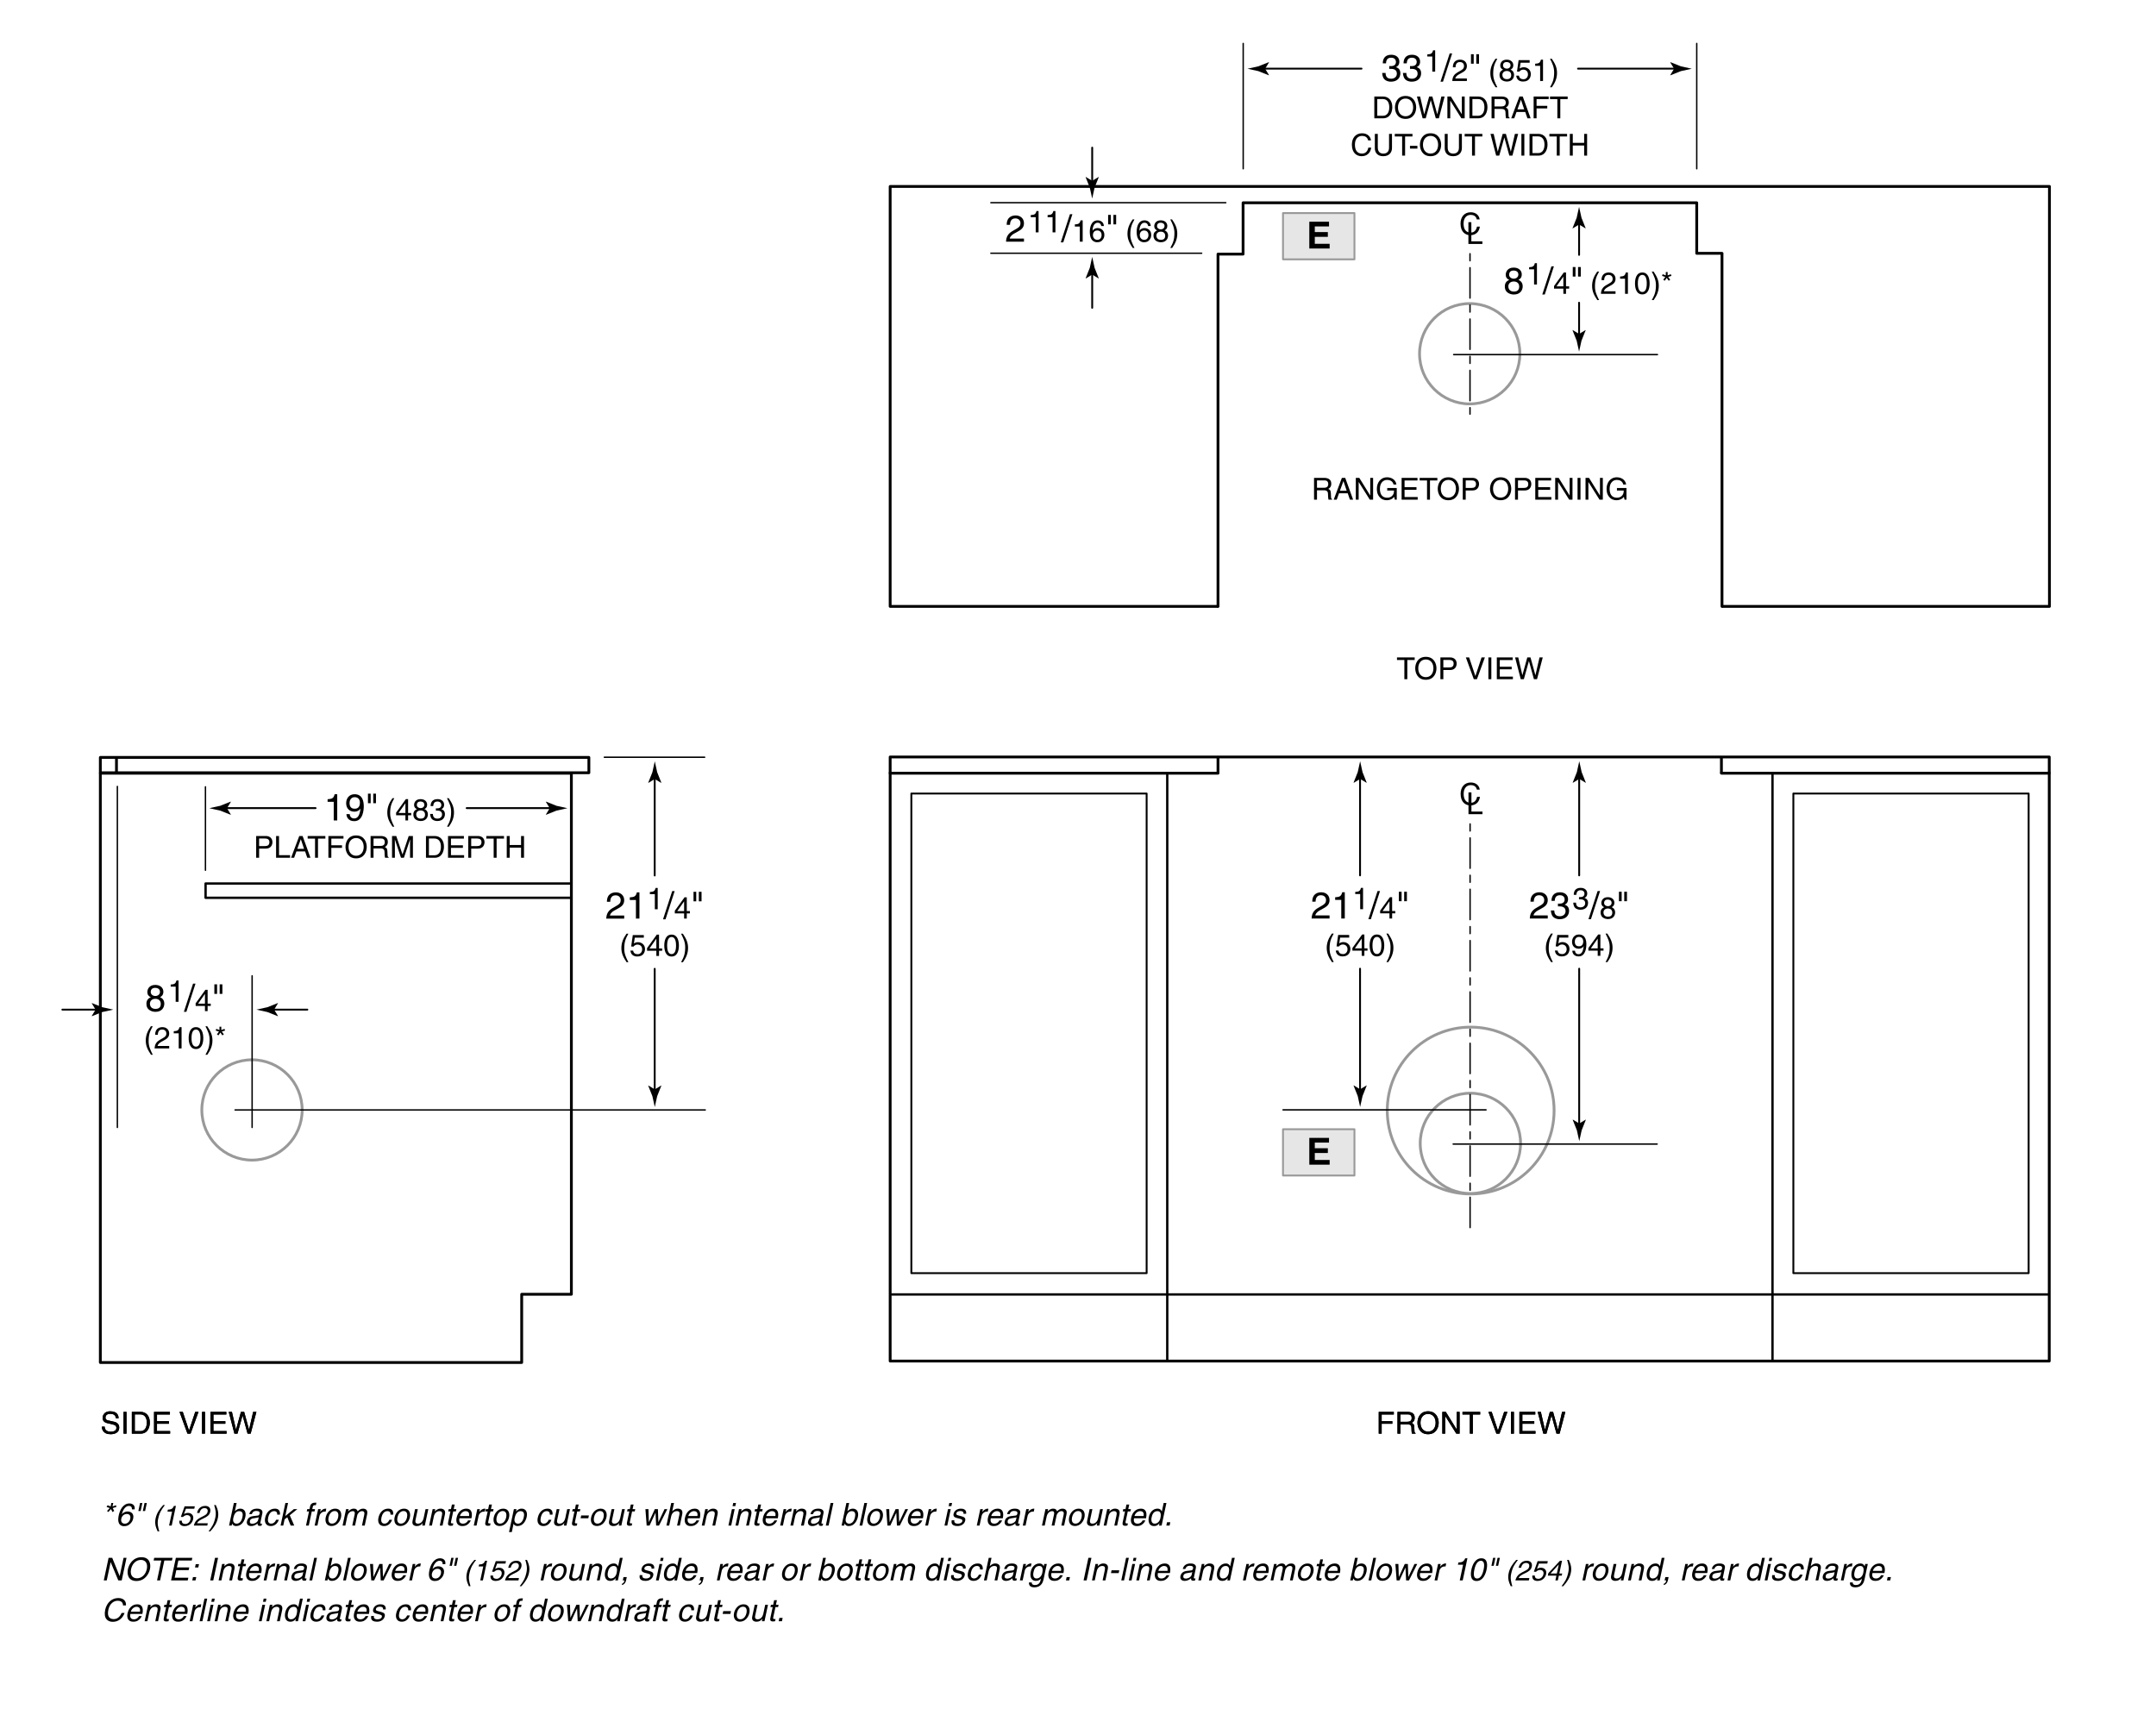 <svg xmlns="http://www.w3.org/2000/svg" width="462" height="369.125"><path d="M296.073 307.248h-.63v-4.667h3.23v.559h-2.601v1.431h2.288v.559h-2.288v2.118zM300.091 307.248h-.63v-4.667h2.157c.767 0 1.534.267 1.534 1.254 0 .689-.352.943-.65 1.118.268.111.533.228.56.878l.038.845c.008.26.039.357.234.469v.104h-.773c-.091-.286-.11-.994-.11-1.17 0-.384-.077-.832-.832-.832h-1.527v2.001zm0-2.542h1.462c.462 0 .949-.116.949-.806 0-.722-.526-.78-.838-.78h-1.573v1.586zM306.014 307.371c-1.742 0-2.275-1.449-2.275-2.457 0-1.007.533-2.457 2.275-2.457s2.275 1.45 2.275 2.457c0 1.008-.533 2.457-2.275 2.457zm0-4.354c-1.014 0-1.625.8-1.625 1.897 0 1.099.611 1.898 1.625 1.898s1.625-.8 1.625-1.898c0-1.098-.612-1.897-1.625-1.897zM312.162 302.581h.611v4.667h-.708l-2.372-3.771h-.014v3.771h-.611v-4.667h.748l2.334 3.77h.012v-3.77zM313.391 302.581h3.79v.559h-1.579v4.108h-.631v-4.108h-1.58v-.559zM322.316 302.581h.709l-1.703 4.667h-.67l-1.703-4.667h.703l1.332 3.978h.014l1.318-3.978zM324.41 307.248h-.631v-4.667h.631v4.667zM329.031 307.248h-3.445v-4.667h3.4v.559h-2.77v1.431h2.555v.559h-2.555v1.561h2.814v.557zM331.378 307.248h-.663l-1.215-4.667h.682l.871 3.796h.014l1.047-3.796h.688l1.046 3.796h.014l.871-3.796h.695l-1.229 4.667h-.663l-1.065-3.867h-.014l-1.079 3.867zM24.828 303.946c-.033-.722-.63-.949-1.157-.949-.396 0-1.066.11-1.066.819 0 .396.28.526.553.591l1.333.306c.604.143 1.06.507 1.06 1.248 0 1.105-1.027 1.41-1.827 1.41-.865 0-1.203-.26-1.411-.448-.396-.357-.475-.747-.475-1.183h.592c0 .845.689 1.092 1.287 1.092.455 0 1.222-.117 1.222-.786 0-.488-.228-.644-.994-.826l-.956-.221c-.306-.071-.995-.286-.995-1.099 0-.728.475-1.443 1.605-1.443 1.631 0 1.794.976 1.82 1.489h-.591zM27.109 307.248h-.631v-4.667h.631v4.667zM28.253 302.581h1.892c1.216 0 1.963.923 1.963 2.269 0 1.047-.455 2.398-1.989 2.398h-1.866v-4.667zm.631 4.128h1.222c.819 0 1.352-.644 1.352-1.82s-.54-1.769-1.397-1.769h-1.176v3.589zM36.456 307.248h-3.445v-4.667h3.399v.559h-2.769v1.431h2.555v.559h-2.555v1.561h2.814v.557zM41.833 302.581h.708l-1.703 4.667h-.669l-1.703-4.667h.702l1.333 3.978h.013l1.319-3.978zM43.926 307.248h-.631v-4.667h.631v4.667zM48.548 307.248h-3.445v-4.667h3.399v.559h-2.769v1.431h2.555v.559h-2.555v1.561h2.815v.557zM50.894 307.248h-.664l-1.215-4.667h.683l.871 3.796h.013l1.047-3.796h.689l1.046 3.796h.013l.871-3.796h.695l-1.229 4.667h-.663l-1.066-3.867h-.013l-1.078 3.867z"/><rect x="21.5" y="162.325" fill="none" stroke="#000" stroke-width=".6" stroke-linecap="round" stroke-linejoin="round" width="104.688" height="3.288"/><polyline fill="none" stroke="#000" stroke-width=".6" stroke-linecap="round" stroke-linejoin="round" points="122.438,165.875 122.438,277.375 111.792,277.375 111.792,292 21.5,292 21.5,165.708 122.438,165.708"/><polyline fill="none" stroke="#000" stroke-width=".6" stroke-linecap="round" stroke-linejoin="round" points="261,129.958 261,54.458 266.375,54.458 266.375,43.458 363.584,43.458 363.584,54.292 369,54.292"/><line fill="none" stroke="#000" stroke-width=".6" stroke-linecap="round" stroke-linejoin="round" x1="369" y1="54.458" x2="369" y2="129.958"/><polyline fill="none" stroke="#000" stroke-width=".6" stroke-linecap="round" stroke-linejoin="round" points="260.917,129.958 190.75,129.958 190.75,39.958 439.167,39.958 439.167,129.958 369.167,129.958"/><line fill="none" stroke="#000" stroke-width=".3" stroke-linecap="round" stroke-linejoin="round" x1="257.5" y1="54.27" x2="212.333" y2="54.27"/><line fill="none" stroke="#000" stroke-width=".3" stroke-linecap="round" stroke-linejoin="round" x1="262.667" y1="43.437" x2="212.333" y2="43.437"/><path d="M234.039 38.757l-1.373-.832-.029.047.889 2.236c.172.781.342 1.561.514 2.342.172-.781.344-1.561.516-2.342l.889-2.236-.023-.047-1.383.832z"/><line fill="none" stroke="#000" stroke-width=".4" stroke-linecap="round" stroke-linejoin="round" x1="234.042" y1="31.64" x2="234.042" y2="39.249"/><path d="M234.039 58.849l-1.373.832-.029-.047.889-2.236c.172-.781.342-1.561.514-2.342.172.781.344 1.561.516 2.342l.889 2.236-.023.047-1.383-.832z"/><line fill="none" stroke="#000" stroke-width=".4" stroke-linecap="round" stroke-linejoin="round" x1="234.042" y1="65.966" x2="234.042" y2="58.357"/><rect x="44.053" y="189.345" fill="none" stroke="#000" stroke-width=".5" stroke-linecap="round" stroke-linejoin="round" width="78.355" height="3.06"/><path d="M72.263 175.832h-.751v-3.99H70.2v-.56c.912-.064 1.287-.152 1.511-1.072h.552v5.622zM74.176 172.138c0-1.023.624-1.927 1.807-1.927 1.791 0 1.967 1.695 1.967 2.607 0 .6-.104 3.166-2.039 3.166-1.319 0-1.671-.959-1.671-1.503h.704c.04.567.376.919.952.919.768 0 1.175-.648 1.351-2.103l-.016-.016c-.208.432-.768.672-1.288.672-1.039 0-1.767-.696-1.767-1.815zm2.95-.096c0-.64-.328-1.199-1.135-1.199-.656 0-1.087.512-1.087 1.263 0 1.08.671 1.215 1.143 1.215.368 0 1.079-.168 1.079-1.279zM78.848 170.091h.584v2.039h-.584v-2.039zm1.135 0h.583v2.039h-.583v-2.039zM84.489 171.067c-.553 1.04-.884 1.664-.884 3.224 0 1.073.371 1.866.891 2.886h-.383c-.676-1.014-1.118-1.827-1.118-3.042 0-1.144.396-2.067 1.099-3.068h.395zM87.447 174.721v1.111h-.572v-1.111h-1.996v-.559l2.093-2.899h.475v2.964h.669v.494h-.669zm-2.041-.494h1.469v-2.074h-.013l-1.456 2.074zM90.944 173.401c.617.26.748.767.748 1.112 0 .734-.468 1.443-1.547 1.443-.253 0-.734-.065-1.099-.351-.468-.371-.468-.864-.468-1.085 0-.559.292-.917.773-1.112-.39-.149-.618-.461-.618-.89 0-.475.293-1.255 1.385-1.255 1.014 0 1.411.644 1.411 1.177 0 .655-.384.857-.585.961zm-1.756 1.131c0 .364.182.91.975.91.416 0 .917-.149.917-.864 0-.618-.429-.891-.949-.891-.643 0-.943.422-.943.845zm1.749-2.074c0-.28-.182-.683-.852-.683-.611 0-.76.422-.76.715 0 .436.383.702.799.702.495.001.813-.317.813-.734zM93.401 173.232c.097.006.201.013.299.013.442 0 .871-.176.871-.748 0-.273-.163-.722-.845-.722-.812 0-.864.663-.891.981h-.559c0-.669.273-1.495 1.476-1.495.884 0 1.411.507 1.411 1.203 0 .585-.338.865-.585.942v.013c.442.143.761.455.761 1.066 0 .748-.481 1.469-1.645 1.469-.338 0-.624-.084-.845-.202-.507-.267-.644-.793-.683-1.319h.592c.02.429.124 1.007.975 1.007.585 0 .995-.357.995-.884 0-.767-.676-.839-1.066-.839-.084 0-.175.007-.26.007v-.492zM95.786 177.178c.553-1.04.884-1.664.884-3.224 0-1.073-.37-1.866-.89-2.886h.383c.676 1.014 1.118 1.827 1.118 3.042 0 1.144-.396 2.067-1.099 3.068h-.396zM55.523 183.832h-.63v-4.667h2.1c.865 0 1.385.559 1.385 1.313 0 .65-.371 1.384-1.385 1.384h-1.469v1.97zm0-2.509h1.255c.565 0 .949-.208.949-.838 0-.591-.403-.78-.923-.78h-1.281v1.618zM59.793 183.273h2.366v.559h-2.997v-4.667h.63v4.108zM63.512 182.474l-.488 1.358h-.65l1.755-4.667h.715l1.69 4.667h-.689l-.461-1.358h-1.872zm1.644-.559l-.689-2.054h-.013l-.748 2.054h1.45zM65.93 179.165h3.79v.559h-1.58v4.108h-.63v-4.108h-1.58v-.559zM71 183.832h-.63v-4.667h3.231v.559H71v1.43h2.288v.559H71v2.119zM76.311 183.956c-1.742 0-2.275-1.45-2.275-2.457 0-1.008.533-2.457 2.275-2.457s2.275 1.449 2.275 2.457c0 1.007-.533 2.457-2.275 2.457zm0-4.355c-1.014 0-1.625.799-1.625 1.898s.611 1.898 1.625 1.898 1.625-.799 1.625-1.898-.611-1.898-1.625-1.898zM80.042 183.832h-.63v-4.667h2.158c.767 0 1.534.266 1.534 1.254 0 .689-.351.942-.65 1.118.267.11.533.228.559.877l.039.845c.006.26.039.358.234.468v.104h-.773c-.091-.286-.11-.995-.11-1.17 0-.384-.078-.832-.832-.832h-1.528v2.003zm0-2.541h1.463c.461 0 .949-.117.949-.806 0-.722-.526-.78-.838-.78h-1.573v1.586zM87.868 183.832v-2.756c0-.137.013-.729.013-1.164h-.013l-1.313 3.919h-.624l-1.313-3.913h-.013c0 .429.013 1.021.013 1.157v2.756h-.611v-4.667h.903l1.333 3.945h.013l1.326-3.945h.897v4.667h-.611zM91.28 179.165h1.891c1.216 0 1.963.923 1.963 2.269 0 1.046-.455 2.398-1.989 2.398H91.28v-4.667zm.631 4.127h1.222c.819 0 1.352-.644 1.352-1.82 0-1.177-.54-1.768-1.398-1.768h-1.176v3.588zM99.451 183.832h-3.445v-4.667h3.4v.559h-2.77v1.43h2.555v.559h-2.555v1.56h2.815v.559zM100.971 183.832h-.63v-4.667h2.1c.865 0 1.385.559 1.385 1.313 0 .65-.371 1.384-1.385 1.384h-1.469v1.97zm0-2.509h1.255c.565 0 .949-.208.949-.838 0-.591-.403-.78-.923-.78h-1.281v1.618zM104.208 179.165h3.79v.559h-1.58v4.108h-.63v-4.108h-1.58v-.559zM111.657 179.165h.631v4.667h-.631v-2.178h-2.438v2.178h-.63v-4.667h.63v1.93h2.438v-1.93zM48.644 173.207l.832-1.373-.047-.031-2.236.889c-.781.172-1.561.344-2.342.516.781.17 1.561.342 2.342.514l2.236.891.047-.025-.832-1.381z"/><line fill="none" stroke="#000" stroke-width=".4" stroke-linecap="round" stroke-linejoin="round" x1="67.625" y1="173.188" x2="48.151" y2="173.188"/><g><path d="M117.799 173.207l-.834-1.373.047-.031 2.238.889c.779.172 1.561.344 2.342.516-.781.17-1.562.342-2.342.514l-2.238.891-.047-.025.834-1.381z"/><line fill="none" stroke="#000" stroke-width=".4" stroke-linecap="round" stroke-linejoin="round" x1="100" y1="173.188" x2="118.291" y2="173.188"/></g><line fill="none" stroke="#000" stroke-width=".3" stroke-linecap="round" stroke-linejoin="round" x1="44.025" y1="186.5" x2="44.025" y2="168.625"/><line fill="none" stroke="#000" stroke-width=".6" stroke-linecap="round" stroke-linejoin="round" x1="24.959" y1="162.438" x2="24.959" y2="165.562"/><circle fill="none" stroke="#999" stroke-width=".6" stroke-linecap="round" stroke-linejoin="round" cx="54" cy="237.875" r="10.75"/><circle fill="none" stroke="#999" stroke-width=".6" stroke-linecap="round" stroke-linejoin="round" cx="314.938" cy="75.812" r="10.75"/><g><path d="M296.073 307.248h-.63v-4.667h3.23v.559h-2.601v1.431h2.288v.559h-2.288v2.118zM300.091 307.248h-.63v-4.667h2.157c.767 0 1.534.267 1.534 1.254 0 .689-.352.943-.65 1.118.268.111.533.228.56.878l.038.845c.008.26.039.357.234.469v.104h-.773c-.091-.286-.11-.994-.11-1.17 0-.384-.077-.832-.832-.832h-1.527v2.001zm0-2.542h1.462c.462 0 .949-.116.949-.806 0-.722-.526-.78-.838-.78h-1.573v1.586zM306.014 307.371c-1.742 0-2.275-1.449-2.275-2.457 0-1.007.533-2.457 2.275-2.457s2.275 1.45 2.275 2.457c0 1.008-.533 2.457-2.275 2.457zm0-4.354c-1.014 0-1.625.8-1.625 1.897 0 1.099.611 1.898 1.625 1.898s1.625-.8 1.625-1.898c0-1.098-.612-1.897-1.625-1.897zM312.162 302.581h.611v4.667h-.708l-2.372-3.771h-.014v3.771h-.611v-4.667h.748l2.334 3.77h.012v-3.77zM313.391 302.581h3.79v.559h-1.579v4.108h-.631v-4.108h-1.58v-.559zM322.316 302.581h.709l-1.703 4.667h-.67l-1.703-4.667h.703l1.332 3.978h.014l1.318-3.978zM324.41 307.248h-.631v-4.667h.631v4.667zM329.031 307.248h-3.445v-4.667h3.4v.559h-2.77v1.431h2.555v.559h-2.555v1.561h2.814v.557zM331.378 307.248h-.663l-1.215-4.667h.682l.871 3.796h.014l1.047-3.796h.688l1.046 3.796h.014l.871-3.796h.695l-1.229 4.667h-.663l-1.065-3.867h-.014l-1.079 3.867z"/></g><g><path d="M24.828 303.946c-.033-.722-.63-.949-1.157-.949-.396 0-1.066.11-1.066.819 0 .396.28.526.553.591l1.333.306c.604.143 1.06.507 1.06 1.248 0 1.105-1.027 1.41-1.827 1.41-.865 0-1.203-.26-1.411-.448-.396-.357-.475-.747-.475-1.183h.592c0 .845.689 1.092 1.287 1.092.455 0 1.222-.117 1.222-.786 0-.488-.228-.644-.994-.826l-.956-.221c-.306-.071-.995-.286-.995-1.099 0-.728.475-1.443 1.605-1.443 1.631 0 1.794.976 1.82 1.489h-.591zM27.109 307.248h-.631v-4.667h.631v4.667zM28.253 302.581h1.892c1.216 0 1.963.923 1.963 2.269 0 1.047-.455 2.398-1.989 2.398h-1.866v-4.667zm.631 4.128h1.222c.819 0 1.352-.644 1.352-1.82s-.54-1.769-1.397-1.769h-1.176v3.589zM36.456 307.248h-3.445v-4.667h3.399v.559h-2.769v1.431h2.555v.559h-2.555v1.561h2.814v.557zM41.833 302.581h.708l-1.703 4.667h-.669l-1.703-4.667h.702l1.333 3.978h.013l1.319-3.978zM43.926 307.248h-.631v-4.667h.631v4.667zM48.548 307.248h-3.445v-4.667h3.399v.559h-2.769v1.431h2.555v.559h-2.555v1.561h2.815v.557zM50.894 307.248h-.664l-1.215-4.667h.683l.871 3.796h.013l1.047-3.796h.689l1.046 3.796h.013l.871-3.796h.695l-1.229 4.667h-.663l-1.066-3.867h-.013l-1.078 3.867z"/></g><g><path d="M23.052 322.594l.653.256.158-.742h.405l-.158.742.763-.256.056.37-.777.229.32.621-.379.229-.303-.634-.573.634-.282-.229.584-.621-.68-.229.213-.37zM28.276 323.47c.015-.418-.149-.729-.661-.729-.931 0-1.394 1.255-1.5 1.754l.011.014c.203-.256.602-.58 1.25-.58.58 0 1.405.371 1.164 1.504-.104.485-.306.836-.705 1.188-.308.276-.63.458-1.298.458-.364 0-.849-.162-1.074-.688-.189-.445-.146-1.025-.015-1.646.221-1.039.877-2.536 2.293-2.536.546 0 1.259.297 1.114 1.261h-.579zm-1.517 3.076c.566 0 1.025-.445 1.162-1.086.089-.418-.01-.998-.746-.998-.654 0-1.071.472-1.19 1.031-.108.506.079 1.053.774 1.053zM30.012 322.107h.492l-.366 1.72h-.492l.366-1.72zm.958 0h.493l-.366 1.72h-.493l.366-1.72zM35.335 322.555c-.715.959-1.144 1.535-1.451 2.975-.211.989-.026 1.721.252 2.662h-.354c-.424-.936-.671-1.685-.432-2.807.226-1.055.773-1.906 1.619-2.83h.366zM36.793 326.95h-.563l.639-2.992h-.983l.09-.42c.694-.048.99-.114 1.305-.804h.414l-.902 4.216zM39.416 324.497c.209-.138.494-.264.872-.264.684 0 1.283.48 1.097 1.35-.1.468-.526 1.481-1.846 1.481-.552 0-1.212-.223-1.113-1.164h.546c-.051.492.269.708.742.708.546 0 .981-.438 1.094-.966.13-.605-.214-.936-.735-.936-.306 0-.612.145-.865.402l-.451-.024.801-2.261h2.183l-.11.516h-1.787l-.428 1.158zM42.221 324.246c.293-1.374 1.325-1.512 1.78-1.512.731 0 1.218.474 1.05 1.26-.162.755-.728 1.073-1.429 1.409l-.489.239c-.644.318-.84.648-.898.81h2.291l-.106.498h-2.885c.217-.876.713-1.344 1.347-1.673l.627-.324c.505-.258.866-.432.984-.983.072-.336-.053-.762-.671-.762-.797 0-.993.744-1.073 1.038h-.528zM44.694 328.191c.715-.959 1.144-1.535 1.452-2.975.211-.989.026-1.721-.252-2.662h.354c.424.936.671 1.685.432 2.807-.226 1.055-.773 1.906-1.618 2.83h-.368zM49.083 326.95l1.03-4.843h.594l-.375 1.761h.014c.335-.371.722-.54 1.134-.547.938 0 1.307.77 1.096 1.761-.179.843-.77 1.97-1.97 1.97-.6 0-.776-.345-.856-.54h-.014l-.093.438h-.56zm2.175-3.096c-.856 0-1.147.924-1.269 1.497-.2.938.334 1.188.712 1.188.647 0 1.076-.587 1.241-1.362.096-.452.234-1.323-.684-1.323zM53.418 324.495c.206-.843.836-1.174 1.706-1.174.283 0 1.292.081 1.099.985l-.432 2.03c-.032.147.03.209.151.209.054 0 .131-.014.202-.027l-.092.432c-.107.027-.203.067-.338.067-.526 0-.549-.27-.512-.539-.283.249-.709.573-1.397.573-.647 0-1.019-.412-.889-1.019.063-.297.297-.985 1.308-1.106l1.003-.121c.145-.014.325-.067.399-.418.079-.371-.148-.573-.708-.573-.675 0-.856.411-.955.681h-.545zm2.033.654c-.11.074-.27.128-1.025.223-.299.04-.783.128-.877.573-.082.385.065.613.51.613.553 0 1.168-.357 1.269-.829l.123-.58zM59.406 324.61c.026-.473-.177-.756-.676-.756-.735 0-1.12.701-1.254 1.329-.129.606-.14 1.355.676 1.355.398 0 .805-.297 1.021-.837h.573c-.18.561-.691 1.35-1.724 1.35-.991 0-1.419-.749-1.202-1.768.232-1.093.943-1.963 2.11-1.963.924 0 1.131.675 1.048 1.289h-.572zM63.052 326.95h-.762l-.721-1.78-.587.445-.284 1.335h-.573l1.03-4.843h.573l-.597 2.806 1.834-1.49h.755l-1.629 1.315.961 2.212zM66.812 323.915l-.646 3.035h-.593l.646-3.035h-.486l.105-.492h.485l.129-.607c.113-.532.502-.775 1.082-.775.087 0 .174.007.267.014l-.113.533c-.073-.007-.166-.014-.24-.014-.256 0-.378.128-.438.411l-.093.438h.593l-.104.492h-.594zM68.016 326.95h-.593l.75-3.527h.56l-.125.587h.013c.324-.411.693-.688 1.138-.688.074 0 .107.007.151.021l-.13.614h-.223c-.553 0-.996.432-1.104.943l-.437 2.05zM71.831 323.321c1.126 0 1.437.951 1.243 1.862-.194.91-.909 1.861-2.035 1.861-1.126 0-1.437-.951-1.243-1.861.194-.911.909-1.862 2.035-1.862zm-.683 3.211c.85 0 1.211-.877 1.312-1.349.101-.473.111-1.35-.738-1.35s-1.211.877-1.312 1.35c-.101.472-.112 1.349.738 1.349zM74.159 323.423h.56l-.106.499h.014c.168-.188.559-.601 1.193-.601s.754.385.815.573c.367-.33.655-.573 1.201-.573.377 0 1.051.196.84 1.188l-.519 2.441h-.594l.485-2.279c.104-.486.025-.816-.48-.816-.499 0-.93.472-1.03.944l-.458 2.151h-.594l.519-2.441c.063-.297.025-.654-.414-.654-.337 0-.977.216-1.181 1.174l-.409 1.922h-.593l.751-3.528zM83.679 324.61c.026-.473-.177-.756-.676-.756-.735 0-1.12.701-1.254 1.329-.129.606-.14 1.355.676 1.355.398 0 .805-.297 1.021-.837h.573c-.18.561-.691 1.35-1.724 1.35-.991 0-1.419-.749-1.202-1.768.232-1.093.943-1.963 2.11-1.963.924 0 1.131.675 1.048 1.289h-.572zM86.592 323.321c1.126 0 1.437.951 1.243 1.862-.194.91-.909 1.861-2.035 1.861-1.126 0-1.437-.951-1.243-1.861.194-.911.909-1.862 2.035-1.862zm-.682 3.211c.85 0 1.211-.877 1.312-1.349.101-.473.111-1.35-.738-1.35s-1.211.877-1.312 1.35c-.101.472-.112 1.349.738 1.349zM90.471 326.95l.109-.513-.011-.014c-.337.412-.686.628-1.253.628-.519 0-1.093-.25-.914-1.093l.54-2.536h.593l-.498 2.34c-.124.58.132.776.516.776.749 0 1.112-.661 1.221-1.174l.413-1.942h.594l-.75 3.527h-.56zM94.831 326.95h-.594l.462-2.172c.131-.613.021-.924-.559-.924-.337 0-.977.216-1.181 1.174l-.409 1.922h-.593l.75-3.527h.56l-.106.499h.014c.168-.188.586-.601 1.193-.601.546 0 1.187.223.973 1.228l-.51 2.401zM97.118 323.915l-.487 2.293c-.059.276.177.276.298.276h.209l-.099.466c-.22.021-.395.047-.455.047-.587 0-.645-.33-.554-.755l.495-2.327h-.479l.105-.492h.479l.209-.984h.594l-.209.984h.566l-.104.492h-.568zM100.884 325.844c-.056.169-.324.668-.832.965-.185.107-.443.243-1.009.243-.992 0-1.419-.749-1.203-1.768.232-1.093.943-1.963 2.11-1.963 1.018 0 1.345.81 1.08 2.058h-2.577c-.156.735.098 1.16.779 1.16.56 0 .982-.432 1.058-.695h.594zm-.367-.938c.083-.546-.039-1.052-.761-1.052-.546 0-1.085.506-1.202 1.052h1.963zM102.116 326.95h-.593l.75-3.527h.56l-.125.587h.013c.324-.411.693-.688 1.138-.688.074 0 .106.007.151.021l-.13.614h-.223c-.553 0-.996.432-1.104.943l-.437 2.05zM105.096 323.915l-.487 2.293c-.059.276.177.276.298.276h.209l-.099.466c-.22.021-.395.047-.455.047-.587 0-.645-.33-.555-.755l.495-2.327h-.479l.105-.492h.479l.209-.984h.594l-.209.984h.566l-.104.492h-.567zM107.841 323.321c1.126 0 1.437.951 1.243 1.862-.194.91-.909 1.861-2.035 1.861-1.126 0-1.437-.951-1.243-1.861.194-.911.909-1.862 2.035-1.862zm-.683 3.211c.85 0 1.211-.877 1.312-1.349.101-.473.111-1.35-.738-1.35s-1.211.877-1.312 1.35c-.101.472-.111 1.349.738 1.349zM110.122 323.423h.56l-.106.499h.013c.185-.202.539-.601 1.18-.601.938 0 1.307.77 1.096 1.761-.179.843-.77 1.97-1.97 1.97-.472 0-.735-.223-.837-.473h-.014l-.375 1.768h-.594l1.047-4.924zm.869 3.116c.647 0 1.076-.587 1.241-1.362.096-.452.234-1.322-.684-1.322-.856 0-1.147.924-1.269 1.497-.2.937.334 1.187.712 1.187zM117.82 324.61c.026-.473-.177-.756-.676-.756-.735 0-1.12.701-1.254 1.329-.129.606-.14 1.355.676 1.355.398 0 .805-.297 1.021-.837h.573c-.18.561-.691 1.35-1.724 1.35-.991 0-1.419-.749-1.202-1.768.232-1.093.943-1.963 2.11-1.963.924 0 1.131.675 1.048 1.289h-.572zM120.825 326.95l.109-.513-.011-.014c-.337.412-.686.628-1.253.628-.519 0-1.093-.25-.914-1.093l.54-2.536h.593l-.498 2.34c-.124.58.132.776.516.776.749 0 1.112-.661 1.221-1.174l.413-1.942h.594l-.75 3.527h-.56zM123.686 323.915l-.487 2.293c-.059.276.177.276.298.276h.209l-.099.466c-.22.021-.395.047-.455.047-.587 0-.645-.33-.554-.755l.495-2.327h-.479l.105-.492h.479l.209-.984H124l-.209.984h.566l-.104.492h-.567zM126.065 325.386h-1.652l.129-.607h1.652l-.129.607zM128.711 323.321c1.126 0 1.437.951 1.243 1.862-.194.91-.909 1.861-2.035 1.861-1.126 0-1.437-.951-1.243-1.861.195-.911.909-1.862 2.035-1.862zm-.682 3.211c.85 0 1.211-.877 1.312-1.349.101-.473.111-1.35-.738-1.35s-1.211.877-1.312 1.35c-.101.472-.112 1.349.738 1.349zM132.59 326.95l.109-.513-.011-.014c-.337.412-.686.628-1.253.628-.519 0-1.093-.25-.914-1.093l.54-2.536h.593l-.498 2.34c-.124.58.132.776.516.776.749 0 1.112-.661 1.221-1.174l.413-1.942h.594l-.75 3.527h-.56zM135.45 323.915l-.487 2.293c-.059.276.177.276.298.276h.209l-.099.466c-.22.021-.395.047-.455.047-.587 0-.645-.33-.554-.755l.495-2.327h-.479l.105-.492h.479l.209-.984h.594l-.209.984h.566l-.104.492h-.568zM139.186 326.95h-.614l-.268-3.527h.647l.085 2.771h.013l1.271-2.771h.661l.099 2.771h.013l1.305-2.771h.593l-1.775 3.527h-.614l-.134-2.731h-.013l-1.269 2.731zM145.678 326.95h-.594l.491-2.307c.102-.479.033-.789-.534-.789-.485 0-1.045.283-1.234 1.174l-.409 1.922h-.593l1.03-4.843h.593l-.38 1.787h.014c.216-.222.587-.573 1.154-.573.546 0 1.187.223.973 1.228l-.511 2.401zM149.821 325.844c-.056.169-.324.668-.832.965-.185.107-.443.243-1.009.243-.992 0-1.419-.749-1.203-1.768.232-1.093.943-1.963 2.11-1.963 1.018 0 1.345.81 1.08 2.058h-2.577c-.156.735.098 1.16.779 1.16.56 0 .982-.432 1.058-.695h.594zm-.367-.938c.083-.546-.039-1.052-.761-1.052-.546 0-1.085.506-1.202 1.052h1.963zM153.251 326.95h-.594l.462-2.172c.131-.613.021-.924-.559-.924-.337 0-.977.216-1.181 1.174l-.409 1.922h-.593l.75-3.527h.56l-.106.499h.014c.168-.188.586-.601 1.193-.601.546 0 1.187.223.973 1.228l-.51 2.401zM156.682 326.95h-.594l.75-3.527h.593l-.749 3.527zm.293-4.168l.144-.675h.593l-.144.675h-.593zM160.48 326.95h-.594l.462-2.172c.131-.613.021-.924-.559-.924-.337 0-.977.216-1.18 1.174l-.409 1.922h-.593l.75-3.527h.56l-.106.499h.014c.168-.188.586-.601 1.193-.601.546 0 1.187.223.973 1.228l-.511 2.401zM162.767 323.915l-.487 2.293c-.059.276.177.276.298.276h.209l-.099.466c-.22.021-.395.047-.455.047-.587 0-.645-.33-.555-.755l.495-2.327h-.479l.105-.492h.479l.209-.984h.594l-.209.984h.566l-.104.492h-.567zM166.534 325.844c-.056.169-.324.668-.832.965-.185.107-.443.243-1.009.243-.992 0-1.419-.749-1.203-1.768.232-1.093.943-1.963 2.11-1.963 1.018 0 1.345.81 1.08 2.058h-2.577c-.156.735.098 1.16.779 1.16.56 0 .982-.432 1.058-.695h.594zm-.367-.938c.083-.546-.039-1.052-.761-1.052-.546 0-1.085.506-1.202 1.052h1.963zM167.765 326.95h-.593l.75-3.527h.56l-.125.587h.013c.324-.411.693-.688 1.138-.688.074 0 .106.007.151.021l-.13.614h-.223c-.553 0-.996.432-1.104.943l-.437 2.05zM172.245 326.95h-.594l.462-2.172c.131-.613.021-.924-.559-.924-.337 0-.977.216-1.181 1.174l-.409 1.922h-.593l.75-3.527h.56l-.106.499h.014c.168-.188.586-.601 1.193-.601.546 0 1.187.223.973 1.228l-.51 2.401zM173.661 324.495c.206-.843.836-1.174 1.706-1.174.283 0 1.292.081 1.099.985l-.432 2.03c-.032.147.03.209.151.209.054 0 .131-.014.202-.027l-.092.432c-.107.027-.203.067-.338.067-.526 0-.549-.27-.512-.539-.283.249-.709.573-1.397.573-.647 0-1.019-.412-.889-1.019.063-.297.297-.985 1.308-1.106l1.003-.121c.145-.014.325-.067.399-.418.079-.371-.148-.573-.708-.573-.675 0-.856.411-.955.681h-.545zm2.032.654c-.11.074-.27.128-1.025.223-.299.04-.783.128-.877.573-.082.385.065.613.51.613.553 0 1.168-.357 1.269-.829l.123-.58zM177.552 326.95h-.594l1.03-4.843h.593l-1.029 4.843zM180.34 326.95l1.03-4.843h.594l-.375 1.761h.014c.335-.371.722-.54 1.134-.547.938 0 1.307.77 1.096 1.761-.179.843-.77 1.97-1.97 1.97-.6 0-.776-.345-.856-.54h-.014l-.093.438h-.56zm2.176-3.096c-.856 0-1.147.924-1.269 1.497-.2.938.334 1.188.712 1.188.647 0 1.076-.587 1.241-1.362.096-.452.234-1.323-.684-1.323zM184.781 326.95h-.594l1.03-4.843h.593l-1.029 4.843zM187.915 323.321c1.126 0 1.437.951 1.243 1.862-.194.91-.909 1.861-2.035 1.861-1.126 0-1.437-.951-1.243-1.861.194-.911.909-1.862 2.035-1.862zm-.683 3.211c.85 0 1.211-.877 1.312-1.349.101-.473.111-1.35-.738-1.35s-1.211.877-1.312 1.35c-.1.472-.111 1.349.738 1.349zM190.782 326.95h-.614l-.268-3.527h.647l.085 2.771h.013l1.271-2.771h.661l.099 2.771h.013l1.305-2.771h.593l-1.775 3.527h-.614l-.134-2.731h-.013l-1.269 2.731zM197.63 325.844c-.056.169-.324.668-.832.965-.185.107-.443.243-1.009.243-.992 0-1.419-.749-1.203-1.768.232-1.093.943-1.963 2.11-1.963 1.018 0 1.345.81 1.08 2.058H195.2c-.156.735.098 1.16.779 1.16.56 0 .982-.432 1.058-.695h.593zm-.367-.938c.083-.546-.039-1.052-.761-1.052-.546 0-1.085.506-1.202 1.052h1.963zM198.862 326.95h-.593l.75-3.527h.56l-.125.587h.013c.324-.411.693-.688 1.138-.688.074 0 .106.007.151.021l-.13.614h-.223c-.553 0-.996.432-1.104.943l-.437 2.05zM202.986 326.95h-.594l.75-3.527h.593l-.749 3.527zm.293-4.168l.144-.675h.593l-.144.675h-.593zM206.451 324.428c.041-.223.039-.594-.71-.594-.182 0-.714.061-.807.499-.062.29.106.357.54.473l.562.148c.696.182.896.451.793.931-.155.729-.848 1.167-1.644 1.167-1.396 0-1.325-.81-1.255-1.234h.573c-.039.276-.053.722.784.722.425 0 .845-.169.928-.56.061-.284-.115-.378-.594-.506l-.652-.169c-.467-.121-.737-.371-.634-.856.165-.775.88-1.127 1.575-1.127 1.261 0 1.151.932 1.114 1.106h-.573zM209.904 326.95h-.593l.75-3.527h.56l-.125.587h.013c.324-.411.693-.688 1.138-.688.074 0 .107.007.151.021l-.13.614h-.223c-.553 0-.996.432-1.104.943l-.437 2.05zM214.741 325.844c-.056.169-.324.668-.832.965-.185.107-.443.243-1.009.243-.992 0-1.419-.749-1.203-1.768.232-1.093.943-1.963 2.11-1.963 1.019 0 1.345.81 1.08 2.058h-2.577c-.156.735.097 1.16.779 1.16.56 0 .982-.432 1.058-.695h.594zm-.367-.938c.083-.546-.039-1.052-.761-1.052-.546 0-1.085.506-1.202 1.052h1.963zM215.8 324.495c.206-.843.836-1.174 1.706-1.174.283 0 1.292.081 1.099.985l-.432 2.03c-.032.147.03.209.151.209.054 0 .131-.014.202-.027l-.092.432c-.107.027-.203.067-.338.067-.526 0-.549-.27-.512-.539-.283.249-.709.573-1.397.573-.647 0-1.019-.412-.889-1.019.063-.297.297-.985 1.308-1.106l1.003-.121c.145-.014.325-.067.399-.418.079-.371-.148-.573-.708-.573-.675 0-.856.411-.955.681h-.545zm2.033.654c-.11.074-.27.128-1.025.223-.299.04-.783.128-.877.573-.082.385.065.613.51.613.553 0 1.168-.357 1.269-.829l.123-.58zM219.759 326.95h-.593l.75-3.527h.56l-.125.587h.013c.324-.411.693-.688 1.138-.688.074 0 .106.007.151.021l-.13.614h-.223c-.553 0-.996.432-1.104.943l-.437 2.05zM224.026 323.423h.56l-.106.499h.014c.168-.188.559-.601 1.193-.601s.754.385.815.573c.367-.33.655-.573 1.201-.573.377 0 1.051.196.84 1.188l-.519 2.441h-.594l.485-2.279c.104-.486.025-.816-.48-.816-.499 0-.93.472-1.03.944l-.458 2.151h-.594l.519-2.441c.063-.297.025-.654-.414-.654-.337 0-.977.216-1.181 1.174l-.409 1.922h-.593l.751-3.528zM231.141 323.321c1.126 0 1.437.951 1.243 1.862-.193.91-.908 1.861-2.035 1.861-1.126 0-1.437-.951-1.242-1.861.193-.911.908-1.862 2.034-1.862zm-.683 3.211c.85 0 1.212-.877 1.312-1.349.101-.473.112-1.35-.738-1.35s-1.211.877-1.312 1.35c-.101.472-.112 1.349.738 1.349zM235.02 326.95l.109-.513-.011-.014c-.337.412-.687.628-1.253.628-.52 0-1.094-.25-.914-1.093l.539-2.536h.594l-.498 2.34c-.123.58.132.776.516.776.749 0 1.112-.661 1.222-1.174l.413-1.942h.593l-.75 3.527h-.56zM239.38 326.95h-.594l.462-2.172c.131-.613.021-.924-.559-.924-.337 0-.977.216-1.181 1.174l-.408 1.922h-.594l.75-3.527h.56l-.105.499h.013c.169-.188.587-.601 1.193-.601.547 0 1.188.223.974 1.228l-.511 2.401zM241.667 323.915l-.488 2.293c-.059.276.178.276.299.276h.209l-.099.466c-.221.021-.395.047-.455.047-.587 0-.645-.33-.555-.755l.495-2.327h-.479l.104-.492h.479l.21-.984h.593l-.209.984h.566l-.104.492h-.566zM245.434 325.844c-.056.169-.324.668-.832.965-.185.107-.443.243-1.01.243-.991 0-1.419-.749-1.202-1.768.232-1.093.943-1.963 2.11-1.963 1.019 0 1.346.81 1.08 2.058h-2.576c-.156.735.097 1.16.778 1.16.56 0 .981-.432 1.058-.695h.594zm-.368-.938c.083-.546-.039-1.052-.761-1.052-.546 0-1.086.506-1.202 1.052h1.963zM248.917 326.95h-.56l.104-.485h-.014c-.358.479-.786.587-1.13.587-1.2 0-1.312-1.127-1.132-1.97.21-.991.906-1.761 1.844-1.761.642 0 .826.398.925.601l.023-.047.376-1.768h.594l-1.03 4.843zm-1.477-.411c.377 0 1.017-.25 1.217-1.188.122-.573.224-1.497-.633-1.497-.917 0-1.149.87-1.246 1.322-.164.776.015 1.363.662 1.363zM250.627 326.95h-.701l.152-.715h.701l-.152.715zM26.48 333.857h.634l-1.03 4.843h-.735l-1.63-3.912h-.013l-.832 3.912h-.634l1.03-4.843h.775l1.589 3.912h.014l.832-3.912zM29.23 338.828c-1.808 0-2.041-1.504-1.818-2.549.223-1.046 1.095-2.55 2.903-2.55s2.041 1.504 1.818 2.55c-.222 1.045-1.095 2.549-2.903 2.549zm.961-4.518c-1.052 0-1.862.83-2.104 1.97-.243 1.14.215 1.969 1.267 1.969s1.862-.829 2.105-1.969c.242-1.14-.215-1.97-1.268-1.97zM33.044 333.857h3.932l-.123.58h-1.639l-.906 4.263h-.654l.906-4.263h-1.64l.124-.58zM40.231 338.7h-3.574l1.03-4.843h3.527l-.124.58h-2.873l-.315 1.484h2.65l-.123.58h-2.651l-.344 1.618h2.92l-.123.581zM41.901 338.7H41.2l.152-.715h.702l-.153.715zm.589-2.765h-.702l.152-.715h.702l-.152.715zM45.702 338.7h-.654l1.03-4.843h.654l-1.03 4.843zM49.721 338.7h-.594l.462-2.172c.131-.613.021-.924-.559-.924-.337 0-.977.216-1.18 1.174l-.409 1.922h-.593l.75-3.527h.56l-.106.499h.014c.168-.188.586-.601 1.193-.601.546 0 1.187.223.973 1.228l-.511 2.401zM52.047 335.665l-.487 2.293c-.059.276.177.276.298.276h.209l-.099.466c-.22.021-.395.047-.455.047-.587 0-.645-.33-.555-.755l.495-2.327h-.479l.105-.492h.479l.209-.984h.594l-.209.984h.566l-.104.492h-.567zM55.833 337.594c-.056.169-.324.668-.832.965-.185.107-.443.243-1.009.243-.992 0-1.419-.749-1.203-1.768.232-1.093.943-1.963 2.11-1.963 1.018 0 1.345.81 1.08 2.058h-2.577c-.156.735.098 1.16.779 1.16.56 0 .982-.432 1.058-.695h.594zm-.368-.938c.083-.546-.039-1.052-.761-1.052-.546 0-1.085.506-1.202 1.052h1.963zM57.095 338.7h-.593l.75-3.527h.56l-.125.587h.013c.324-.411.693-.688 1.138-.688.074 0 .106.007.151.021l-.13.614h-.223c-.553 0-.996.432-1.104.943l-.437 2.05zM61.501 338.7h-.594l.462-2.172c.131-.613.021-.924-.559-.924-.337 0-.977.216-1.18 1.174l-.409 1.922h-.593l.75-3.527h.56l-.106.499h.014c.168-.188.586-.601 1.193-.601.546 0 1.187.223.973 1.228l-.511 2.401zM62.959 336.245c.206-.843.836-1.174 1.706-1.174.283 0 1.292.081 1.099.985l-.432 2.03c-.032.147.03.209.151.209.054 0 .131-.014.202-.027l-.092.432c-.107.027-.204.067-.338.067-.526 0-.549-.27-.512-.539-.283.249-.709.573-1.397.573-.647 0-1.019-.412-.889-1.019.063-.297.297-.985 1.308-1.106l1.003-.121c.145-.014.325-.067.399-.418.079-.371-.148-.573-.708-.573-.675 0-.856.411-.955.681h-.545zm2.032.654c-.11.074-.27.128-1.025.223-.299.04-.783.128-.877.573-.082.385.065.613.51.613.553 0 1.168-.357 1.269-.829l.123-.58zM66.893 338.7h-.594l1.03-4.843h.593l-1.029 4.843zM69.613 338.7l1.03-4.843h.594l-.375 1.761h.014c.335-.371.722-.54 1.134-.547.938 0 1.307.77 1.096 1.761-.179.843-.77 1.97-1.97 1.97-.6 0-.776-.345-.856-.54h-.013l-.093.438h-.561zm2.176-3.096c-.856 0-1.147.924-1.269 1.497-.2.938.334 1.188.712 1.188.647 0 1.076-.587 1.241-1.362.095-.452.234-1.323-.684-1.323zM74.125 338.7h-.594l1.03-4.843h.593l-1.029 4.843zM77.306 335.071c1.126 0 1.437.951 1.243 1.862-.194.91-.909 1.861-2.035 1.861-1.126 0-1.437-.951-1.243-1.861.194-.911.909-1.862 2.035-1.862zm-.682 3.211c.85 0 1.211-.877 1.312-1.349.101-.473.111-1.35-.738-1.35s-1.211.877-1.312 1.35c-.101.472-.112 1.349.738 1.349zM80.174 338.7h-.614l-.268-3.527h.647l.085 2.771h.013l1.271-2.771h.661l.099 2.771h.013l1.305-2.771h.593l-1.775 3.527h-.614l-.134-2.731h-.013l-1.269 2.731zM87.023 337.594c-.056.169-.324.668-.832.965-.185.107-.443.243-1.009.243-.992 0-1.419-.749-1.203-1.768.232-1.093.943-1.963 2.11-1.963 1.018 0 1.345.81 1.08 2.058h-2.577c-.156.735.098 1.16.779 1.16.56 0 .982-.432 1.058-.695h.594zm-.367-.938c.083-.546-.039-1.052-.761-1.052-.546 0-1.085.506-1.202 1.052h1.963zM88.286 338.7h-.593l.75-3.527h.56l-.125.587h.013c.324-.411.693-.688 1.138-.688.074 0 .106.007.151.021l-.13.614h-.223c-.553 0-.996.432-1.104.943l-.437 2.05zM94.85 335.22c.015-.418-.149-.729-.661-.729-.931 0-1.394 1.255-1.5 1.754l.011.014c.203-.256.602-.58 1.25-.58.58 0 1.405.371 1.164 1.504-.104.485-.306.836-.705 1.188-.308.276-.63.458-1.298.458-.364 0-.849-.162-1.074-.688-.189-.445-.146-1.025-.015-1.646.221-1.039.877-2.536 2.293-2.536.546 0 1.259.297 1.114 1.261h-.579zm-1.518 3.076c.566 0 1.025-.445 1.162-1.086.089-.418-.01-.998-.746-.998-.654 0-1.071.472-1.19 1.031-.108.506.079 1.053.774 1.053zM96.705 333.857h.492l-.366 1.72h-.492l.366-1.72zm.957 0h.493l-.366 1.72h-.493l.366-1.72zM102.023 334.305c-.715.959-1.144 1.535-1.451 2.975-.211.989-.026 1.721.252 2.662h-.354c-.424-.936-.671-1.685-.432-2.807.226-1.055.773-1.906 1.619-2.83h.366zM103.478 338.7h-.563l.639-2.992h-.983l.09-.42c.694-.048.99-.114 1.305-.804h.414l-.902 4.216zM106.097 336.247c.209-.138.494-.264.872-.264.684 0 1.283.48 1.097 1.35-.1.468-.526 1.481-1.846 1.481-.552 0-1.212-.223-1.113-1.164h.546c-.051.492.269.708.742.708.546 0 .981-.438 1.094-.966.129-.605-.214-.936-.735-.936-.306 0-.612.145-.865.402l-.451-.024.801-2.261h2.183l-.11.516h-1.787l-.428 1.158zM108.899 335.996c.293-1.374 1.325-1.512 1.78-1.512.731 0 1.218.474 1.05 1.26-.162.755-.728 1.073-1.429 1.409l-.489.239c-.644.318-.84.648-.898.81h2.291l-.106.498h-2.885c.217-.876.713-1.344 1.347-1.673l.627-.324c.505-.258.866-.432.984-.983.072-.336-.053-.762-.671-.762-.797 0-.993.744-1.073 1.038h-.528zM111.367 339.941c.715-.959 1.144-1.535 1.452-2.975.211-.989.026-1.721-.252-2.662h.354c.424.936.671 1.685.432 2.807-.226 1.055-.773 1.906-1.618 2.83h-.368zM116.44 338.7h-.593l.75-3.527h.56l-.125.587h.013c.324-.411.693-.688 1.138-.688.074 0 .106.007.151.021l-.13.614h-.223c-.553 0-.996.432-1.104.943l-.437 2.05zM120.138 335.071c1.126 0 1.437.951 1.243 1.862-.194.91-.909 1.861-2.035 1.861-1.126 0-1.437-.951-1.243-1.861.194-.911.909-1.862 2.035-1.862zm-.683 3.211c.85 0 1.211-.877 1.312-1.349.101-.473.111-1.35-.738-1.35s-1.211.877-1.312 1.35c-.101.472-.112 1.349.738 1.349zM124.062 338.7l.109-.513-.011-.014c-.337.412-.686.628-1.253.628-.519 0-1.093-.25-.914-1.093l.54-2.536h.593l-.498 2.34c-.124.58.132.776.516.776.749 0 1.112-.661 1.221-1.174l.413-1.942h.594l-.75 3.527h-.56zM128.498 338.7h-.594l.462-2.172c.131-.613.021-.924-.559-.924-.337 0-.977.216-1.181 1.174l-.409 1.922h-.593l.75-3.527h.56l-.106.499h.014c.168-.188.586-.601 1.193-.601.546 0 1.187.223.973 1.228l-.51 2.401zM132.403 338.7h-.56l.103-.485h-.013c-.358.479-.786.587-1.13.587-1.2 0-1.312-1.127-1.132-1.97.211-.991.907-1.761 1.845-1.761.641 0 .826.398.924.601l.023-.047.376-1.768h.594l-1.03 4.843zm-1.477-.411c.378 0 1.018-.25 1.217-1.188.122-.573.224-1.497-.632-1.497-.917 0-1.149.87-1.246 1.322-.165.776.013 1.363.661 1.363zM133.609 337.985h.702l-.141.661c-.195.917-.785 1.024-.924 1.045l.066-.31c.289-.027.435-.364.502-.682h-.357l.152-.714zM139.602 336.178c.041-.223.039-.594-.71-.594-.182 0-.714.061-.808.499-.062.29.106.357.54.473l.562.148c.696.182.896.451.793.931-.155.729-.848 1.167-1.644 1.167-1.396 0-1.325-.81-1.255-1.234h.574c-.039.276-.053.722.784.722.425 0 .845-.169.929-.56.06-.284-.116-.378-.594-.506l-.652-.169c-.467-.121-.737-.371-.634-.856.165-.775.88-1.127 1.575-1.127 1.261 0 1.151.932 1.114 1.106h-.574zM141.16 338.7h-.594l.75-3.527h.593l-.749 3.527zm.293-4.168l.144-.675h.593l-.144.675h-.593zM145.069 338.7h-.56l.103-.485h-.013c-.358.479-.786.587-1.13.587-1.2 0-1.312-1.127-1.132-1.97.211-.991.907-1.761 1.845-1.761.641 0 .826.398.924.601l.023-.047.376-1.768h.594l-1.03 4.843zm-1.477-.411c.378 0 1.018-.25 1.217-1.188.122-.573.224-1.497-.632-1.497-.917 0-1.149.87-1.246 1.322-.165.776.013 1.363.661 1.363zM149.25 337.594c-.056.169-.324.668-.832.965-.185.107-.443.243-1.009.243-.992 0-1.419-.749-1.203-1.768.232-1.093.943-1.963 2.11-1.963 1.018 0 1.345.81 1.08 2.058h-2.577c-.156.735.098 1.16.779 1.16.56 0 .982-.432 1.058-.695h.594zm-.368-.938c.083-.546-.039-1.052-.761-1.052-.546 0-1.085.506-1.202 1.052h1.963zM150.083 337.985h.702l-.141.661c-.195.917-.785 1.024-.924 1.045l.066-.31c.289-.027.435-.364.502-.682h-.357l.152-.714zM154.21 338.7h-.593l.75-3.527h.56l-.125.587h.013c.324-.411.693-.688 1.138-.688.074 0 .106.007.151.021l-.13.614h-.223c-.553 0-.996.432-1.104.943l-.437 2.05zM158.915 337.594c-.056.169-.324.668-.832.965-.185.107-.443.243-1.009.243-.992 0-1.419-.749-1.203-1.768.232-1.093.943-1.963 2.11-1.963 1.018 0 1.345.81 1.08 2.058h-2.577c-.156.735.098 1.16.779 1.16.56 0 .982-.432 1.058-.695h.594zm-.368-.938c.083-.546-.039-1.052-.761-1.052-.546 0-1.085.506-1.202 1.052h1.963zM160.034 336.245c.206-.843.836-1.174 1.706-1.174.283 0 1.292.081 1.099.985l-.432 2.03c-.032.147.03.209.151.209.054 0 .131-.014.202-.027l-.092.432c-.107.027-.203.067-.338.067-.526 0-.549-.27-.512-.539-.283.249-.709.573-1.397.573-.647 0-1.019-.412-.889-1.019.063-.297.297-.985 1.308-1.106l1.003-.121c.145-.014.325-.067.399-.418.079-.371-.148-.573-.708-.573-.675 0-.856.411-.955.681h-.545zm2.032.654c-.11.074-.27.128-1.025.223-.299.04-.783.128-.877.573-.082.385.065.613.51.613.553 0 1.168-.357 1.269-.829l.123-.58zM164 338.7h-.593l.75-3.527h.56l-.125.587h.013c.324-.411.693-.688 1.138-.688.074 0 .106.007.151.021l-.13.614h-.223c-.553 0-.996.432-1.104.943L164 338.7zM169.657 335.071c1.126 0 1.437.951 1.243 1.862-.194.91-.909 1.861-2.035 1.861-1.126 0-1.437-.951-1.243-1.861.194-.911.909-1.862 2.035-1.862zm-.682 3.211c.85 0 1.211-.877 1.312-1.349.101-.473.111-1.35-.738-1.35s-1.211.877-1.312 1.35c-.101.472-.112 1.349.738 1.349zM171.944 338.7h-.593l.75-3.527h.56l-.125.587h.013c.324-.411.693-.688 1.138-.688.074 0 .106.007.151.021l-.13.614h-.223c-.553 0-.996.432-1.104.943l-.437 2.05zM175.346 338.7l1.03-4.843h.594l-.375 1.761h.014c.335-.371.722-.54 1.134-.547.938 0 1.307.77 1.096 1.761-.179.843-.77 1.97-1.97 1.97-.6 0-.776-.345-.856-.54h-.014l-.093.438h-.56zm2.176-3.096c-.856 0-1.147.924-1.269 1.497-.2.938.334 1.188.712 1.188.647 0 1.076-.587 1.241-1.362.096-.452.233-1.323-.684-1.323zM181.453 335.071c1.126 0 1.437.951 1.243 1.862-.194.91-.909 1.861-2.035 1.861-1.126 0-1.437-.951-1.243-1.861.194-.911.909-1.862 2.035-1.862zm-.682 3.211c.85 0 1.211-.877 1.312-1.349.101-.473.111-1.35-.738-1.35s-1.211.877-1.312 1.35c-.101.472-.112 1.349.738 1.349zM184.447 335.665l-.487 2.293c-.059.276.177.276.298.276h.209l-.099.466c-.22.021-.395.047-.455.047-.587 0-.645-.33-.554-.755l.495-2.327h-.479l.105-.492h.479l.209-.984h.594l-.209.984h.566l-.104.492h-.568zM186.393 335.665l-.487 2.293c-.059.276.177.276.298.276h.209l-.099.466c-.22.021-.395.047-.455.047-.587 0-.645-.33-.554-.755l.495-2.327h-.479l.105-.492h.479l.209-.984h.594l-.209.984h.566l-.104.492h-.568zM189.149 335.071c1.126 0 1.437.951 1.243 1.862-.194.91-.909 1.861-2.035 1.861-1.126 0-1.437-.951-1.243-1.861.195-.911.909-1.862 2.035-1.862zm-.682 3.211c.85 0 1.211-.877 1.312-1.349.101-.473.111-1.35-.738-1.35s-1.211.877-1.312 1.35c-.101.472-.112 1.349.738 1.349zM191.549 335.173h.56l-.106.499h.014c.168-.188.559-.601 1.193-.601s.754.385.815.573c.367-.33.655-.573 1.201-.573.377 0 1.051.196.84 1.188l-.519 2.441h-.594l.485-2.279c.104-.486.025-.816-.48-.816-.499 0-.93.472-1.03.944l-.458 2.151h-.594l.519-2.441c.063-.297.025-.654-.414-.654-.337 0-.977.216-1.181 1.174l-.409 1.922h-.593l.751-3.528zM201.225 338.7h-.56l.104-.485h-.014c-.358.479-.786.587-1.13.587-1.2 0-1.312-1.127-1.132-1.97.211-.991.907-1.761 1.845-1.761.641 0 .826.398.924.601l.023-.047.376-1.768h.594l-1.03 4.843zm-1.477-.411c.378 0 1.018-.25 1.217-1.188.122-.573.224-1.497-.632-1.497-.917 0-1.149.87-1.246 1.322-.166.776.013 1.363.661 1.363zM202.809 338.7h-.594l.75-3.527h.593l-.749 3.527zm.293-4.168l.144-.675h.593l-.144.675h-.593zM206.343 336.178c.041-.223.039-.594-.71-.594-.182 0-.714.061-.808.499-.062.29.106.357.54.473l.562.148c.696.182.896.451.793.931-.155.729-.848 1.167-1.644 1.167-1.396 0-1.325-.81-1.255-1.234h.574c-.039.276-.053.722.784.722.425 0 .845-.169.929-.56.06-.284-.116-.378-.594-.506l-.652-.169c-.467-.121-.737-.371-.634-.856.165-.775.88-1.127 1.575-1.127 1.261 0 1.151.932 1.114 1.106h-.574zM210.007 336.36c.026-.473-.177-.756-.676-.756-.735 0-1.12.701-1.254 1.329-.129.606-.14 1.355.676 1.355.398 0 .805-.297 1.021-.837h.573c-.18.561-.691 1.35-1.724 1.35-.991 0-1.419-.749-1.202-1.768.232-1.093.943-1.963 2.11-1.963.924 0 1.131.675 1.048 1.289h-.572zM213.717 338.7h-.594l.491-2.307c.102-.479.033-.789-.534-.789-.485 0-1.045.283-1.234 1.174l-.409 1.922h-.593l1.03-4.843h.593l-.38 1.787h.014c.216-.222.587-.573 1.154-.573.546 0 1.187.223.973 1.228l-.511 2.401zM215.174 336.245c.206-.843.836-1.174 1.706-1.174.283 0 1.292.081 1.099.985l-.432 2.03c-.032.147.03.209.151.209.054 0 .131-.014.202-.027l-.092.432c-.107.027-.203.067-.338.067-.526 0-.549-.27-.512-.539-.283.249-.709.573-1.397.573-.647 0-1.019-.412-.889-1.019.063-.297.297-.985 1.308-1.106l1.003-.121c.145-.014.325-.067.399-.418.079-.371-.148-.573-.708-.573-.675 0-.856.411-.955.681h-.545zm2.033.654c-.11.074-.27.128-1.025.223-.299.04-.783.128-.877.573-.082.385.065.613.51.613.553 0 1.168-.357 1.269-.829l.123-.58zM219.14 338.7h-.593l.75-3.527h.56l-.125.587h.013c.324-.411.693-.688 1.138-.688.074 0 .106.007.151.021l-.13.614h-.223c-.553 0-.996.432-1.104.943l-.437 2.05zM223.631 338.41c-.108.506-.384 1.773-2.016 1.773-.418 0-1.21-.114-1.125-1.052h.594c-.011.56.535.56.677.56 1.025 0 1.18-.822 1.269-1.241l.031-.147h-.013l-.006.026c-.208.25-.566.473-1.038.473-1.2 0-1.312-1.127-1.132-1.97.211-.991.907-1.761 1.845-1.761.641 0 .826.398.924.601h.014l.106-.499h.56l-.69 3.237zm-1.506-.121c.378 0 1.018-.25 1.217-1.188.122-.573.224-1.497-.632-1.497-.917 0-1.149.87-1.246 1.322-.165.776.014 1.363.661 1.363zM227.738 337.594c-.056.169-.324.668-.832.965-.185.107-.443.243-1.009.243-.992 0-1.419-.749-1.203-1.768.232-1.093.943-1.963 2.11-1.963 1.018 0 1.345.81 1.08 2.058h-2.577c-.156.735.098 1.16.779 1.16.56 0 .982-.432 1.058-.695h.594zm-.367-.938c.083-.546-.039-1.052-.761-1.052-.546 0-1.085.506-1.202 1.052h1.963zM229.117 338.7h-.701l.152-.715h.702l-.153.715zM232.85 338.7h-.654l1.03-4.843h.654l-1.03 4.843zM236.87 338.7h-.594l.462-2.172c.131-.613.021-.924-.559-.924-.337 0-.977.216-1.181 1.174l-.408 1.922h-.594l.75-3.527h.56l-.105.499h.013c.169-.188.587-.601 1.193-.601.547 0 1.188.223.974 1.228l-.511 2.401zM239.716 337.136h-1.652l.129-.607h1.652l-.129.607zM240.867 338.7h-.593l1.029-4.843h.594l-1.03 4.843zM242.479 338.7h-.593l.75-3.527h.594l-.751 3.527zm.293-4.168l.144-.675h.594l-.144.675h-.594zM246.364 338.7h-.594l.462-2.172c.131-.613.021-.924-.559-.924-.337 0-.977.216-1.181 1.174l-.408 1.922h-.594l.75-3.527h.56l-.105.499h.013c.169-.188.587-.601 1.193-.601.547 0 1.188.223.974 1.228l-.511 2.401zM250.551 337.594c-.056.169-.324.668-.832.965-.185.107-.443.243-1.01.243-.991 0-1.419-.749-1.202-1.768.232-1.093.943-1.963 2.11-1.963 1.019 0 1.346.81 1.08 2.058h-2.576c-.156.735.097 1.16.778 1.16.56 0 .981-.432 1.058-.695h.594zm-.367-.938c.083-.546-.039-1.052-.761-1.052-.546 0-1.086.506-1.202 1.052h1.963zM253.453 336.245c.206-.843.836-1.174 1.706-1.174.283 0 1.291.081 1.099.985l-.432 2.03c-.031.147.03.209.151.209.054 0 .131-.014.201-.027l-.092.432c-.106.027-.203.067-.338.067-.526 0-.55-.27-.513-.539-.282.249-.708.573-1.396.573-.647 0-1.019-.412-.89-1.019.063-.297.298-.985 1.308-1.106l1.004-.121c.145-.014.325-.067.399-.418.079-.371-.147-.573-.708-.573-.674 0-.856.411-.954.681h-.545zm2.032.654c-.11.074-.27.128-1.025.223-.298.04-.782.128-.877.573-.082.385.065.613.51.613.554 0 1.169-.357 1.27-.829l.122-.58zM259.654 338.7h-.594l.462-2.172c.131-.613.021-.924-.559-.924-.337 0-.977.216-1.181 1.174l-.408 1.922h-.594l.75-3.527h.56l-.105.499h.013c.169-.188.587-.601 1.193-.601.547 0 1.188.223.974 1.228l-.511 2.401zM263.559 338.7h-.56l.104-.485h-.014c-.358.479-.786.587-1.13.587-1.2 0-1.312-1.127-1.132-1.97.21-.991.907-1.761 1.844-1.761.642 0 .826.398.925.601l.023-.047.376-1.768h.594l-1.03 4.843zm-1.477-.411c.377 0 1.018-.25 1.217-1.188.121-.573.224-1.497-.633-1.497-.917 0-1.149.87-1.246 1.322-.164.776.015 1.363.662 1.363zM266.937 338.7h-.594l.75-3.527h.56l-.125.587h.014c.324-.411.692-.688 1.138-.688.074 0 .106.007.151.021l-.131.614h-.223c-.553 0-.995.432-1.104.943l-.436 2.05zM271.641 337.594c-.056.169-.324.668-.832.965-.185.107-.443.243-1.01.243-.991 0-1.419-.749-1.202-1.768.232-1.093.943-1.963 2.11-1.963 1.019 0 1.346.81 1.08 2.058h-2.576c-.156.735.097 1.16.778 1.16.56 0 .981-.432 1.058-.695h.594zm-.368-.938c.083-.546-.039-1.052-.761-1.052-.546 0-1.086.506-1.202 1.052h1.963zM273.016 335.173h.56l-.105.499h.013c.169-.188.56-.601 1.193-.601.635 0 .755.385.815.573.367-.33.655-.573 1.201-.573.378 0 1.052.196.841 1.188l-.52 2.441h-.594l.485-2.279c.103-.486.024-.816-.481-.816-.499 0-.93.472-1.03.944l-.457 2.151h-.594l.52-2.441c.062-.297.024-.654-.414-.654-.337 0-.977.216-1.181 1.174l-.408 1.922h-.594l.75-3.528zM280.198 335.071c1.126 0 1.437.951 1.243 1.862-.193.91-.908 1.861-2.035 1.861-1.126 0-1.437-.951-1.242-1.861.193-.911.908-1.862 2.034-1.862zm-.682 3.211c.85 0 1.212-.877 1.312-1.349.1-.473.111-1.35-.738-1.35-.851 0-1.212.877-1.312 1.35-.101.472-.112 1.349.738 1.349zM283.192 335.665l-.488 2.293c-.059.276.178.276.299.276h.209l-.099.466c-.221.021-.395.047-.455.047-.587 0-.645-.33-.555-.755l.495-2.327h-.479l.104-.492h.479l.21-.984h.593l-.209.984h.566l-.104.492h-.566zM286.978 337.594c-.056.169-.324.668-.832.965-.185.107-.443.243-1.01.243-.991 0-1.419-.749-1.202-1.768.232-1.093.943-1.963 2.11-1.963 1.019 0 1.346.81 1.08 2.058h-2.576c-.156.735.097 1.16.778 1.16.56 0 .981-.432 1.058-.695h.594zm-.368-.938c.083-.546-.039-1.052-.761-1.052-.546 0-1.086.506-1.202 1.052h1.963zM289.331 338.7l1.029-4.843h.594l-.374 1.761h.013c.336-.371.722-.54 1.135-.547.938 0 1.307.77 1.096 1.761-.179.843-.77 1.97-1.97 1.97-.601 0-.776-.345-.856-.54h-.014l-.093.438h-.56zm2.176-3.096c-.856 0-1.147.924-1.27 1.497-.199.938.334 1.188.712 1.188.647 0 1.075-.587 1.24-1.362.097-.452.235-1.323-.682-1.323zM293.842 338.7h-.593l1.029-4.843h.594l-1.03 4.843zM297.023 335.071c1.126 0 1.437.951 1.243 1.862-.193.91-.908 1.861-2.035 1.861-1.126 0-1.437-.951-1.242-1.861.194-.911.908-1.862 2.034-1.862zm-.682 3.211c.85 0 1.212-.877 1.312-1.349.101-.473.112-1.35-.738-1.35s-1.211.877-1.312 1.35c-.101.472-.112 1.349.738 1.349zM299.891 338.7h-.613l-.269-3.527h.647l.085 2.771h.014l1.271-2.771h.661l.098 2.771h.014l1.305-2.771h.594l-1.775 3.527h-.614l-.134-2.731h-.014l-1.27 2.731zM306.739 337.594c-.056.169-.324.668-.832.965-.185.107-.443.243-1.01.243-.991 0-1.419-.749-1.202-1.768.232-1.093.943-1.963 2.11-1.963 1.019 0 1.346.81 1.08 2.058h-2.576c-.156.735.097 1.16.778 1.16.56 0 .981-.432 1.058-.695h.594zm-.367-.938c.083-.546-.039-1.052-.761-1.052-.546 0-1.086.506-1.202 1.052h1.963zM308.003 338.7h-.594l.75-3.527h.56l-.125.587h.014c.324-.411.692-.688 1.138-.688.074 0 .106.007.151.021l-.131.614h-.223c-.553 0-.995.432-1.104.943l-.436 2.05zM313.436 338.7h-.634l.716-3.365h-1.106l.101-.473c.78-.054 1.113-.128 1.467-.903h.466l-1.01 4.741zM316.407 338.828c-1.362 0-1.317-1.45-1.107-2.435.209-.984.78-2.435 2.143-2.435 1.363 0 1.317 1.45 1.108 2.435-.21.985-.781 2.435-2.144 2.435zm.922-4.337c-.681 0-1.143.716-1.396 1.902-.252 1.188-.094 1.902.587 1.902.682 0 1.144-.715 1.396-1.902.253-1.186.095-1.902-.587-1.902zM319.952 333.857h.492l-.365 1.72h-.493l.366-1.72zm.958 0h.492l-.366 1.72h-.492l.366-1.72zM325.271 334.305c-.715.959-1.144 1.535-1.451 2.975-.212.989-.026 1.721.252 2.662h-.354c-.424-.936-.671-1.685-.432-2.807.226-1.055.773-1.906 1.618-2.83h.367zM325.413 335.996c.294-1.374 1.324-1.512 1.78-1.512.731 0 1.218.474 1.05 1.26-.161.755-.727 1.073-1.429 1.409l-.488.239c-.644.318-.84.648-.898.81h2.29l-.106.498h-2.884c.217-.876.713-1.344 1.347-1.673l.627-.324c.505-.258.866-.432.983-.983.072-.336-.053-.762-.67-.762-.798 0-.993.744-1.073 1.038h-.529zM329.343 336.247c.21-.138.495-.264.872-.264.684 0 1.283.48 1.098 1.35-.101.468-.527 1.481-1.847 1.481-.551 0-1.211-.223-1.112-1.164h.546c-.051.492.269.708.742.708.546 0 .981-.438 1.094-.966.13-.605-.214-.936-.735-.936-.306 0-.612.145-.865.402l-.451-.024.802-2.261h2.183l-.11.516h-1.787l-.43 1.158zM334.041 337.675l-.219 1.025h-.527l.219-1.025h-1.841l.11-.516 2.502-2.675h.438l-.585 2.734h.618l-.098.456h-.617zm-1.785-.456h1.355l.409-1.913h-.013l-1.751 1.913zM334.614 339.941c.715-.959 1.144-1.535 1.451-2.975.212-.989.026-1.721-.252-2.662h.354c.424.936.672 1.685.432 2.807-.226 1.055-.773 1.906-1.618 2.83h-.367zM339.688 338.7h-.594l.75-3.527h.56l-.125.587h.014c.323-.411.692-.688 1.138-.688.074 0 .106.007.151.021l-.131.614h-.223c-.553 0-.995.432-1.104.943l-.436 2.05zM343.385 335.071c1.126 0 1.437.951 1.243 1.862-.193.91-.908 1.861-2.035 1.861-1.126 0-1.437-.951-1.242-1.861.193-.911.908-1.862 2.034-1.862zm-.683 3.211c.85 0 1.212-.877 1.312-1.349.101-.473.112-1.35-.738-1.35s-1.211.877-1.312 1.35c-.101.472-.111 1.349.738 1.349zM347.31 338.7l.109-.513-.011-.014c-.337.412-.687.628-1.253.628-.52 0-1.094-.25-.914-1.093l.539-2.536h.594l-.498 2.34c-.123.58.132.776.517.776.748 0 1.111-.661 1.221-1.174l.413-1.942h.593l-.75 3.527h-.56zM351.746 338.7h-.594l.462-2.172c.131-.613.021-.924-.559-.924-.337 0-.977.216-1.181 1.174l-.408 1.922h-.594l.75-3.527h.56l-.105.499h.013c.169-.188.587-.601 1.193-.601.547 0 1.188.223.974 1.228l-.511 2.401zM355.65 338.7h-.56l.104-.485h-.014c-.358.479-.786.587-1.13.587-1.2 0-1.312-1.127-1.132-1.97.21-.991.907-1.761 1.844-1.761.642 0 .826.398.925.601l.023-.047.376-1.768h.594l-1.03 4.843zm-1.476-.411c.377 0 1.018-.25 1.217-1.188.121-.573.224-1.497-.633-1.497-.917 0-1.149.87-1.246 1.322-.164.776.014 1.363.662 1.363zM356.857 337.985h.701l-.141.661c-.195.917-.785 1.024-.924 1.045l.066-.31c.288-.027.435-.364.502-.682h-.357l.153-.714zM360.985 338.7h-.594l.75-3.527h.56l-.125.587h.014c.324-.411.692-.688 1.138-.688.074 0 .106.007.151.021l-.131.614h-.223c-.553 0-.995.432-1.104.943l-.436 2.05zM365.689 337.594c-.056.169-.324.668-.832.965-.185.107-.443.243-1.01.243-.991 0-1.419-.749-1.202-1.768.232-1.093.943-1.963 2.11-1.963 1.019 0 1.346.81 1.08 2.058h-2.576c-.156.735.097 1.16.778 1.16.56 0 .981-.432 1.058-.695h.594zm-.367-.938c.083-.546-.039-1.052-.761-1.052-.546 0-1.086.506-1.202 1.052h1.963zM366.809 336.245c.206-.843.836-1.174 1.706-1.174.283 0 1.291.081 1.099.985l-.432 2.03c-.031.147.03.209.151.209.054 0 .131-.014.201-.027l-.092.432c-.106.027-.203.067-.338.067-.526 0-.55-.27-.513-.539-.282.249-.708.573-1.396.573-.647 0-1.019-.412-.89-1.019.063-.297.298-.985 1.308-1.106l1.004-.121c.145-.014.325-.067.399-.418.079-.371-.147-.573-.708-.573-.674 0-.856.411-.954.681h-.545zm2.032.654c-.11.074-.27.128-1.025.223-.298.04-.782.128-.877.573-.082.385.065.613.51.613.554 0 1.169-.357 1.27-.829l.122-.58zM370.775 338.7h-.594l.75-3.527h.56l-.125.587h.014c.323-.411.692-.688 1.138-.688.074 0 .106.007.151.021l-.131.614h-.223c-.553 0-.995.432-1.104.943l-.436 2.05zM377.152 338.7h-.56l.104-.485h-.014c-.358.479-.786.587-1.13.587-1.2 0-1.312-1.127-1.132-1.97.21-.991.907-1.761 1.844-1.761.642 0 .826.398.925.601l.023-.047.376-1.768h.594l-1.03 4.843zm-1.476-.411c.377 0 1.018-.25 1.217-1.188.121-.573.224-1.497-.633-1.497-.917 0-1.149.87-1.246 1.322-.164.776.014 1.363.662 1.363zM378.735 338.7h-.593l.75-3.527h.594l-.751 3.527zm.293-4.168l.144-.675h.594l-.144.675h-.594zM382.27 336.178c.041-.223.039-.594-.71-.594-.182 0-.714.061-.808.499-.062.29.106.357.541.473l.562.148c.696.182.896.451.794.931-.155.729-.849 1.167-1.645 1.167-1.396 0-1.325-.81-1.255-1.234h.573c-.039.276-.053.722.784.722.425 0 .845-.169.928-.56.061-.284-.115-.378-.594-.506l-.652-.169c-.466-.121-.736-.371-.634-.856.165-.775.881-1.127 1.575-1.127 1.261 0 1.151.932 1.113 1.106h-.572zM385.934 336.36c.026-.473-.177-.756-.676-.756-.735 0-1.12.701-1.254 1.329-.129.606-.14 1.355.677 1.355.397 0 .805-.297 1.021-.837h.573c-.18.561-.691 1.35-1.724 1.35-.991 0-1.419-.749-1.202-1.768.232-1.093.943-1.963 2.11-1.963.924 0 1.131.675 1.048 1.289h-.573zM389.644 338.7h-.594l.491-2.307c.102-.479.032-.789-.534-.789-.485 0-1.045.283-1.234 1.174l-.408 1.922h-.594l1.029-4.843h.594l-.38 1.787h.014c.216-.222.587-.573 1.153-.573.547 0 1.188.223.974 1.228l-.511 2.401zM391.102 336.245c.206-.843.836-1.174 1.706-1.174.283 0 1.291.081 1.099.985l-.432 2.03c-.031.147.03.209.151.209.054 0 .131-.014.201-.027l-.092.432c-.106.027-.203.067-.338.067-.526 0-.55-.27-.513-.539-.282.249-.708.573-1.396.573-.647 0-1.019-.412-.89-1.019.063-.297.298-.985 1.308-1.106l1.004-.121c.145-.014.325-.067.399-.418.079-.371-.147-.573-.708-.573-.674 0-.856.411-.954.681h-.545zm2.032.654c-.11.074-.27.128-1.025.223-.298.04-.782.128-.877.573-.082.385.065.613.51.613.554 0 1.169-.357 1.27-.829l.122-.58zM395.067 338.7h-.594l.75-3.527h.56l-.125.587h.014c.324-.411.692-.688 1.138-.688.074 0 .106.007.151.021l-.131.614h-.223c-.553 0-.995.432-1.104.943l-.436 2.05zM399.558 338.41c-.107.506-.384 1.773-2.016 1.773-.418 0-1.21-.114-1.125-1.052h.593c-.011.56.535.56.678.56 1.024 0 1.18-.822 1.269-1.241l.031-.147h-.014l-.006.026c-.208.25-.565.473-1.037.473-1.201 0-1.312-1.127-1.133-1.97.211-.991.907-1.761 1.845-1.761.641 0 .826.398.925.601h.013l.106-.499h.56l-.689 3.237zm-1.505-.121c.378 0 1.018-.25 1.217-1.188.122-.573.225-1.497-.633-1.497-.917 0-1.149.87-1.245 1.322-.165.776.013 1.363.661 1.363zM403.665 337.594c-.056.169-.324.668-.832.965-.185.107-.443.243-1.01.243-.991 0-1.419-.749-1.202-1.768.232-1.093.943-1.963 2.11-1.963 1.019 0 1.346.81 1.08 2.058h-2.576c-.156.735.097 1.16.778 1.16.56 0 .981-.432 1.058-.695h.594zm-.367-.938c.083-.546-.039-1.052-.761-1.052-.546 0-1.086.506-1.202 1.052h1.963zM405.044 338.7h-.701l.152-.715h.701l-.152.715zM26.359 344.064c-.001-.85-.677-1.005-1.142-1.005-.876 0-1.723.647-1.994 1.922-.242 1.14-.024 2.017 1.176 2.017.425 0 1.203-.202 1.665-1.328h.634c-.659 1.827-2.16 1.908-2.524 1.908-1.099 0-2.026-.715-1.63-2.576.317-1.49 1.386-2.522 2.796-2.522 1.248 0 1.73.775 1.652 1.585h-.633zM30.369 346.344c-.056.169-.324.668-.832.965-.185.107-.443.243-1.009.243-.992 0-1.419-.749-1.203-1.768.232-1.093.943-1.963 2.11-1.963 1.019 0 1.345.81 1.08 2.058h-2.577c-.156.735.097 1.16.779 1.16.56 0 .982-.432 1.058-.695h.594zm-.367-.938c.083-.546-.039-1.052-.761-1.052-.546 0-1.085.506-1.202 1.052h1.963zM33.866 347.45h-.594l.462-2.172c.131-.613.021-.924-.559-.924-.337 0-.977.216-1.181 1.174l-.409 1.922h-.593l.75-3.527h.56l-.106.499h.014c.168-.188.586-.601 1.193-.601.546 0 1.187.223.973 1.228l-.51 2.401zM36.192 344.415l-.487 2.293c-.059.276.177.276.298.276h.209l-.099.466c-.22.021-.395.047-.455.047-.587 0-.645-.33-.554-.755l.495-2.327h-.479l.105-.492h.479l.209-.984h.594l-.209.984h.566l-.104.492h-.568zM39.978 346.344c-.056.169-.324.668-.832.965-.185.107-.443.243-1.009.243-.992 0-1.419-.749-1.203-1.768.232-1.093.943-1.963 2.11-1.963 1.019 0 1.345.81 1.08 2.058h-2.577c-.156.735.097 1.16.779 1.16.56 0 .982-.432 1.058-.695h.594zm-.368-.938c.083-.546-.039-1.052-.761-1.052-.546 0-1.085.506-1.202 1.052h1.963zM41.24 347.45h-.593l.75-3.527h.56l-.125.587h.013c.324-.411.693-.688 1.138-.688.074 0 .107.007.151.021l-.13.614h-.223c-.553 0-.996.432-1.104.943l-.437 2.05zM43.375 347.45h-.594l1.03-4.843h.593l-1.029 4.843zM44.987 347.45h-.594l.75-3.527h.593l-.749 3.527zm.293-4.168l.144-.675h.593l-.144.675h-.593zM48.872 347.45h-.594l.462-2.172c.131-.613.021-.924-.559-.924-.337 0-.977.216-1.181 1.174l-.409 1.922h-.593l.75-3.527h.56l-.106.499h.014c.168-.188.586-.601 1.193-.601.546 0 1.187.223.973 1.228l-.51 2.401zM53.058 346.344c-.056.169-.324.668-.832.965-.185.107-.443.243-1.009.243-.992 0-1.419-.749-1.203-1.768.232-1.093.943-1.963 2.11-1.963 1.018 0 1.345.81 1.08 2.058h-2.577c-.156.735.098 1.16.779 1.16.56 0 .982-.432 1.058-.695h.594zm-.367-.938c.083-.546-.039-1.052-.761-1.052-.546 0-1.085.506-1.202 1.052h1.963zM56.065 347.45h-.594l.75-3.527h.593l-.749 3.527zm.293-4.168l.144-.675h.593l-.144.675h-.593zM59.95 347.45h-.594l.462-2.172c.131-.613.021-.924-.559-.924-.337 0-.977.216-1.18 1.174l-.409 1.922h-.593l.75-3.527h.56l-.106.499h.014c.168-.188.586-.601 1.193-.601.546 0 1.187.223.973 1.228l-.511 2.401zM63.854 347.45h-.56l.104-.485h-.014c-.358.479-.786.587-1.13.587-1.2 0-1.312-1.127-1.132-1.97.211-.991.907-1.761 1.845-1.761.641 0 .826.398.924.601l.023-.047.376-1.768h.594l-1.03 4.843zm-1.477-.411c.378 0 1.018-.25 1.217-1.188.122-.573.224-1.497-.632-1.497-.917 0-1.149.87-1.246 1.322-.165.776.014 1.363.661 1.363zM65.438 347.45h-.594l.75-3.527h.593l-.749 3.527zm.293-4.168l.144-.675h.593l-.144.675h-.593zM69.151 345.11c.026-.473-.177-.756-.676-.756-.735 0-1.12.701-1.254 1.329-.129.606-.14 1.355.676 1.355.398 0 .805-.297 1.021-.837h.573c-.18.561-.691 1.35-1.724 1.35-.991 0-1.419-.749-1.202-1.768.232-1.093.943-1.963 2.11-1.963.924 0 1.131.675 1.048 1.289h-.572zM70.461 344.995c.206-.843.836-1.174 1.706-1.174.283 0 1.292.081 1.099.985l-.432 2.03c-.032.147.03.209.151.209.054 0 .131-.014.202-.027l-.092.432c-.107.027-.203.067-.338.067-.526 0-.549-.27-.512-.539-.283.249-.709.573-1.397.573-.647 0-1.019-.412-.889-1.019.063-.297.297-.985 1.308-1.106l1.003-.121c.145-.014.325-.067.399-.418.079-.371-.148-.573-.708-.573-.675 0-.856.411-.955.681h-.545zm2.033.654c-.11.074-.27.128-1.025.223-.299.04-.783.128-.877.573-.082.385.065.613.51.613.553 0 1.168-.357 1.269-.829l.123-.58zM75.131 344.415l-.487 2.293c-.059.276.177.276.298.276h.209l-.099.466c-.22.021-.395.047-.455.047-.587 0-.645-.33-.554-.755l.495-2.327h-.479l.105-.492h.479l.209-.984h.594l-.209.984h.566l-.104.492h-.568zM78.916 346.344c-.056.169-.324.668-.832.965-.185.107-.443.243-1.009.243-.992 0-1.419-.749-1.203-1.768.232-1.093.943-1.963 2.11-1.963 1.019 0 1.345.81 1.08 2.058h-2.577c-.156.735.097 1.16.779 1.16.56 0 .982-.432 1.058-.695h.594zm-.367-.938c.083-.546-.039-1.052-.761-1.052-.546 0-1.085.506-1.202 1.052h1.963zM82.069 344.928c.041-.223.039-.594-.71-.594-.182 0-.714.061-.808.499-.062.29.106.357.54.473l.562.148c.696.182.896.451.793.931-.155.729-.848 1.167-1.644 1.167-1.396 0-1.325-.81-1.255-1.234h.574c-.039.276-.053.722.784.722.425 0 .845-.169.929-.56.06-.284-.116-.378-.594-.506l-.652-.169c-.467-.121-.737-.371-.634-.856.165-.775.88-1.127 1.575-1.127 1.261 0 1.151.932 1.114 1.106h-.574zM87.484 345.11c.026-.473-.177-.756-.676-.756-.735 0-1.12.701-1.254 1.329-.129.606-.14 1.355.676 1.355.398 0 .805-.297 1.021-.837h.573c-.18.561-.691 1.35-1.724 1.35-.991 0-1.419-.749-1.202-1.768.232-1.093.943-1.963 2.11-1.963.924 0 1.131.675 1.048 1.289h-.572zM91.524 346.344c-.056.169-.324.668-.832.965-.185.107-.443.243-1.009.243-.992 0-1.419-.749-1.203-1.768.232-1.093.943-1.963 2.11-1.963 1.018 0 1.345.81 1.08 2.058h-2.577c-.156.735.098 1.16.779 1.16.56 0 .982-.432 1.058-.695h.594zm-.367-.938c.083-.546-.039-1.052-.761-1.052-.546 0-1.085.506-1.202 1.052h1.963zM95.022 347.45h-.594l.462-2.172c.131-.613.021-.924-.559-.924-.337 0-.977.216-1.18 1.174l-.409 1.922h-.593l.75-3.527h.56l-.106.499h.014c.168-.188.586-.601 1.193-.601.546 0 1.187.223.973 1.228l-.511 2.401zM97.348 344.415l-.487 2.293c-.059.276.177.276.298.276h.209l-.099.466c-.22.021-.395.047-.455.047-.587 0-.645-.33-.555-.755l.495-2.327h-.479l.105-.492h.479l.209-.984h.594l-.209.984h.566l-.104.492h-.567zM101.133 346.344c-.056.169-.324.668-.832.965-.185.107-.443.243-1.009.243-.992 0-1.419-.749-1.203-1.768.232-1.093.943-1.963 2.11-1.963 1.018 0 1.345.81 1.08 2.058h-2.577c-.156.735.098 1.16.779 1.16.56 0 .982-.432 1.058-.695h.594zm-.367-.938c.083-.546-.039-1.052-.761-1.052-.546 0-1.085.506-1.202 1.052h1.963zM102.396 347.45h-.593l.75-3.527h.56l-.125.587H103c.324-.411.693-.688 1.138-.688.074 0 .107.007.151.021l-.13.614h-.223c-.553 0-.996.432-1.104.943l-.436 2.05zM108.053 343.821c1.126 0 1.437.951 1.243 1.862-.194.91-.909 1.861-2.035 1.861-1.126 0-1.437-.951-1.243-1.861.194-.911.909-1.862 2.035-1.862zm-.682 3.211c.85 0 1.211-.877 1.312-1.349.101-.473.111-1.35-.738-1.35s-1.211.877-1.312 1.35c-.101.472-.112 1.349.738 1.349zM111.059 344.415l-.646 3.035h-.593l.646-3.035h-.486l.105-.492h.485l.129-.607c.113-.532.502-.775 1.082-.775.087 0 .174.007.267.014l-.114.533c-.073-.007-.166-.014-.24-.014-.256 0-.378.128-.438.411l-.093.438h.593l-.104.492h-.593zM116.358 347.45h-.56l.104-.485h-.014c-.358.479-.786.587-1.13.587-1.2 0-1.312-1.127-1.132-1.97.211-.991.907-1.761 1.845-1.761.641 0 .826.398.924.601l.023-.047.376-1.768h.594l-1.03 4.843zm-1.477-.411c.378 0 1.018-.25 1.217-1.188.122-.573.224-1.497-.632-1.497-.917 0-1.149.87-1.246 1.322-.165.776.014 1.363.661 1.363zM119.511 343.821c1.126 0 1.437.951 1.243 1.862-.194.91-.909 1.861-2.035 1.861-1.126 0-1.437-.951-1.243-1.861.194-.911.909-1.862 2.035-1.862zm-.683 3.211c.85 0 1.211-.877 1.312-1.349.101-.473.111-1.35-.738-1.35s-1.211.877-1.312 1.35c-.101.472-.111 1.349.738 1.349zM122.378 347.45h-.614l-.268-3.527h.647l.085 2.771h.013l1.271-2.771h.661l.099 2.771h.013l1.305-2.771h.593l-1.775 3.527h-.614l-.134-2.731h-.013l-1.269 2.731zM128.907 347.45h-.594l.462-2.172c.131-.613.021-.924-.559-.924-.337 0-.977.216-1.181 1.174l-.409 1.922h-.593l.75-3.527h.56l-.106.499h.014c.168-.188.586-.601 1.193-.601.546 0 1.187.223.973 1.228l-.51 2.401zM132.812 347.45h-.56l.103-.485h-.013c-.358.479-.786.587-1.13.587-1.2 0-1.312-1.127-1.132-1.97.211-.991.907-1.761 1.845-1.761.641 0 .826.398.924.601l.023-.047.376-1.768h.594l-1.03 4.843zm-1.477-.411c.378 0 1.018-.25 1.217-1.188.122-.573.224-1.497-.632-1.497-.917 0-1.149.87-1.246 1.322-.165.776.014 1.363.661 1.363zM134.433 347.45h-.593l.75-3.527h.56l-.125.587h.013c.324-.411.693-.688 1.138-.688.074 0 .107.007.151.021l-.13.614h-.223c-.553 0-.996.432-1.104.943l-.437 2.05zM136.439 344.995c.206-.843.836-1.174 1.706-1.174.283 0 1.292.081 1.099.985l-.432 2.03c-.032.147.03.209.151.209.054 0 .131-.014.202-.027l-.092.432c-.107.027-.204.067-.338.067-.526 0-.549-.27-.512-.539-.283.249-.709.573-1.397.573-.647 0-1.019-.412-.889-1.019.063-.297.297-.985 1.308-1.106l1.003-.121c.145-.014.325-.067.399-.418.079-.371-.148-.573-.708-.573-.675 0-.856.411-.955.681h-.545zm2.033.654c-.11.074-.27.128-1.025.223-.299.04-.783.128-.877.573-.082.385.065.613.51.613.553 0 1.168-.357 1.269-.829l.123-.58zM141.122 344.415l-.646 3.035h-.593l.646-3.035h-.486l.105-.492h.485l.129-.607c.113-.532.502-.775 1.082-.775.087 0 .174.007.267.014l-.113.533c-.073-.007-.166-.014-.24-.014-.256 0-.378.128-.438.411l-.093.438h.593l-.104.492h-.594zM143.06 344.415l-.487 2.293c-.059.276.177.276.298.276h.209l-.099.466c-.22.021-.395.047-.455.047-.587 0-.645-.33-.554-.755l.495-2.327h-.479l.105-.492h.479l.209-.984h.594l-.209.984h.566l-.104.492h-.568zM148.142 345.11c.026-.473-.177-.756-.676-.756-.735 0-1.12.701-1.254 1.329-.129.606-.14 1.355.676 1.355.398 0 .805-.297 1.021-.837h.573c-.18.561-.691 1.35-1.724 1.35-.991 0-1.419-.749-1.202-1.768.232-1.093.943-1.963 2.11-1.963.924 0 1.131.675 1.048 1.289h-.572zM151.254 347.45l.109-.513-.011-.014c-.337.412-.686.628-1.253.628-.519 0-1.093-.25-.914-1.093l.54-2.536h.593l-.498 2.34c-.124.58.132.776.516.776.749 0 1.112-.661 1.221-1.174l.413-1.942h.594l-.75 3.527h-.56zM154.16 344.415l-.487 2.293c-.059.276.177.276.298.276h.209l-.099.466c-.22.021-.395.047-.455.047-.587 0-.645-.33-.555-.755l.495-2.327h-.479l.105-.492h.479l.209-.984h.594l-.209.984h.566l-.104.492h-.567zM156.506 345.886h-1.652l.129-.607h1.652l-.129.607zM159.335 343.821c1.126 0 1.437.951 1.243 1.862-.194.91-.909 1.861-2.035 1.861-1.126 0-1.437-.951-1.243-1.861.195-.911.909-1.862 2.035-1.862zm-.682 3.211c.85 0 1.211-.877 1.312-1.349.101-.473.111-1.35-.738-1.35s-1.211.877-1.312 1.35c-.101.472-.112 1.349.738 1.349zM163.26 347.45l.109-.513-.011-.014c-.337.412-.686.628-1.253.628-.519 0-1.093-.25-.914-1.093l.54-2.536h.593l-.498 2.34c-.124.58.132.776.516.776.749 0 1.112-.661 1.221-1.174l.413-1.942h.594l-.75 3.527h-.56zM166.166 344.415l-.487 2.293c-.059.276.177.276.298.276h.209l-.099.466c-.22.021-.395.047-.455.047-.587 0-.645-.33-.554-.755l.495-2.327h-.479l.105-.492h.479l.209-.984h.594l-.209.984h.566l-.104.492h-.568zM167.557 347.45h-.701l.152-.715h.702l-.153.715z"/></g><g><path d="M140.309 233.466l-1.373-.832-.029.047.889 2.236c.172.781.342 1.561.514 2.342.172-.781.344-1.561.516-2.342l.889-2.236-.023-.047-1.383.832z"/><line fill="none" stroke="#000" stroke-width=".4" stroke-linecap="round" stroke-linejoin="round" x1="140.292" y1="207.625" x2="140.292" y2="233.958"/><g><path d="M140.309 166.952l-1.373.834-.029-.047.889-2.238c.172-.779.342-1.561.514-2.342.172.781.344 1.562.516 2.342l.889 2.238-.023.047-1.383-.834z"/><line fill="none" stroke="#000" stroke-width=".4" stroke-linecap="round" stroke-linejoin="round" x1="140.292" y1="187.625" x2="140.292" y2="166.46"/></g></g><g><path d="M130.055 193.261c0-1.831 1.335-2.015 1.943-2.015.976 0 1.759.632 1.759 1.679 0 1.007-.664 1.431-1.503 1.879l-.583.32c-.768.424-.936.864-.968 1.08h3.055v.664h-3.846c.04-1.167.568-1.791 1.319-2.231l.744-.432c.6-.344 1.031-.576 1.031-1.311 0-.448-.288-1.016-1.111-1.016-1.063 0-1.111.991-1.135 1.383h-.705zM137.022 196.867h-.752v-3.99h-1.311v-.56c.912-.064 1.287-.152 1.511-1.072h.552v5.622zM140.933 194.867h-.611v-3.244h-1.066v-.455c.741-.052 1.046-.124 1.229-.871h.449v4.57zM142.613 197.019h-.536l1.967-6.044h.528l-1.959 6.044zM147.167 195.756v1.111h-.572v-1.111H144.6v-.559l2.093-2.899h.475v2.964h.669v.494h-.67zm-2.041-.494h1.469v-2.074h-.013l-1.456 2.074zM148.611 191.126h.584v2.039h-.584v-2.039zm1.136 0h.583v2.039h-.583v-2.039zM134.649 200.103c-.552 1.04-.884 1.664-.884 3.224 0 1.073.37 1.866.89 2.886h-.383c-.676-1.014-1.118-1.827-1.118-3.042 0-1.144.396-2.067 1.099-3.068h.396zM135.832 202.208c.195-.149.475-.286.884-.286.741 0 1.501.52 1.501 1.463 0 .507-.228 1.605-1.657 1.605-.598 0-1.365-.241-1.476-1.261h.591c.059.533.455.767.969.767.591 0 .962-.475.962-1.046 0-.657-.449-1.014-1.014-1.014-.332 0-.63.156-.845.436l-.494-.026.344-2.451h2.366v.559h-1.937l-.194 1.254zM141.221 203.756v1.111h-.572v-1.111h-1.996v-.559l2.093-2.899h.475v2.964h.669v.494h-.669zm-2.042-.494h1.469v-2.074h-.013l-1.456 2.074zM143.912 204.991c-1.313 0-1.567-1.397-1.567-2.347 0-.949.253-2.347 1.567-2.347 1.313 0 1.566 1.398 1.566 2.347 0 .949-.253 2.347-1.566 2.347zm0-4.18c-.657 0-.956.689-.956 1.833s.299 1.833.956 1.833c.656 0 .956-.689.956-1.833s-.3-1.833-.956-1.833zM145.946 206.213c.553-1.04.884-1.664.884-3.224 0-1.073-.371-1.866-.891-2.886h.383c.676 1.014 1.118 1.827 1.118 3.042 0 1.144-.396 2.067-1.099 3.068h-.395z"/></g><line fill="none" stroke="#000" stroke-width=".3" stroke-linecap="round" stroke-linejoin="round" x1="151" y1="162.284" x2="129.5" y2="162.284"/><line fill="none" stroke="#000" stroke-width=".3" stroke-linecap="round" stroke-linejoin="round" x1="50.375" y1="237.875" x2="151.125" y2="237.875"/><g><path d="M20.482 216.378l-.832 1.373.047.029 2.236-.889c.781-.172 1.561-.342 2.342-.514-.781-.172-1.561-.344-2.342-.516l-2.236-.889-.047.023.832 1.383z"/><line fill="none" stroke="#000" stroke-width=".4" stroke-linecap="round" stroke-linejoin="round" x1="13.365" y1="216.375" x2="20.975" y2="216.375"/></g><g><path d="M58.742 216.378l.832 1.373-.047.029-2.236-.889c-.781-.172-1.561-.342-2.342-.514.781-.172 1.561-.344 2.342-.516l2.236-.889.047.023-.832 1.383z"/><line fill="none" stroke="#000" stroke-width=".4" stroke-linecap="round" stroke-linejoin="round" x1="65.859" y1="216.375" x2="58.25" y2="216.375"/></g><line fill="none" stroke="#000" stroke-width=".3" stroke-linecap="round" stroke-linejoin="round" x1="25.15" y1="241.625" x2="25.15" y2="168.541"/><g><path d="M34.289 213.708c.76.32.92.943.92 1.367 0 .903-.576 1.775-1.903 1.775-.312 0-.903-.08-1.351-.432-.576-.456-.576-1.063-.576-1.335 0-.688.36-1.127.952-1.367-.48-.184-.76-.567-.76-1.095 0-.584.36-1.543 1.703-1.543 1.247 0 1.735.792 1.735 1.447-.001.807-.472 1.055-.72 1.183zm-2.159 1.391c0 .448.224 1.12 1.199 1.12.512 0 1.127-.184 1.127-1.063 0-.76-.527-1.096-1.167-1.096-.791 0-1.159.52-1.159 1.039zm2.151-2.551c0-.344-.224-.839-1.047-.839-.751 0-.936.52-.936.879 0 .536.472.864.983.864.608 0 1-.392 1-.904zM38.256 214.698h-.611v-3.244h-1.066V211c.741-.052 1.046-.124 1.229-.871h.449v4.569zM39.937 216.85H39.4l1.967-6.044h.527l-1.957 6.044zM44.491 215.587v1.111h-.572v-1.111h-1.996v-.559l2.093-2.899h.475v2.964h.669v.494h-.669zm-2.041-.494h1.469v-2.074h-.013l-1.456 2.074zM45.934 210.958h.584v2.039h-.584v-2.039zm1.136 0h.583v2.039h-.583v-2.039zM32.732 219.934c-.553 1.04-.884 1.664-.884 3.224 0 1.073.37 1.866.89 2.886h-.383c-.676-1.014-1.118-1.827-1.118-3.042 0-1.144.396-2.067 1.099-3.068h.396zM33.245 221.767c0-1.488 1.086-1.638 1.58-1.638.793 0 1.43.514 1.43 1.365 0 .819-.54 1.164-1.222 1.527l-.474.26c-.624.344-.761.702-.787.877h2.483v.54h-3.126c.032-.949.461-1.456 1.072-1.813l.604-.351c.488-.28.839-.468.839-1.066 0-.364-.234-.826-.904-.826-.864 0-.903.806-.923 1.125h-.572zM38.907 224.698h-.611v-3.244H37.23V221c.741-.052 1.046-.124 1.229-.871h.448v4.569zM41.994 224.822c-1.313 0-1.566-1.397-1.566-2.347 0-.949.253-2.347 1.566-2.347 1.313 0 1.567 1.398 1.567 2.347 0 .949-.253 2.347-1.567 2.347zm0-4.18c-.656 0-.955.689-.955 1.833s.299 1.833.955 1.833c.657 0 .956-.689.956-1.833s-.299-1.833-.956-1.833zM44.029 226.044c.553-1.04.884-1.664.884-3.224 0-1.073-.371-1.866-.891-2.886h.383c.676 1.014 1.118 1.827 1.118 3.042 0 1.144-.396 2.067-1.099 3.068h-.395zM46.349 220.499l.683.247v-.715h.39v.715l.683-.247.13.357-.702.221.436.598-.318.221-.423-.611-.422.611-.318-.221.436-.598-.702-.221.127-.357z"/></g><g><path d="M299.354 140.893h3.791v.559h-1.58v4.108h-.631v-4.108h-1.58v-.559zM305.537 145.683c-1.742 0-2.275-1.449-2.275-2.457 0-1.007.533-2.457 2.275-2.457s2.275 1.45 2.275 2.457c0 1.008-.533 2.457-2.275 2.457zm0-4.354c-1.014 0-1.625.8-1.625 1.897 0 1.099.611 1.898 1.625 1.898s1.625-.8 1.625-1.898c0-1.098-.611-1.897-1.625-1.897zM309.287 145.56h-.63v-4.667h2.1c.864 0 1.384.559 1.384 1.312 0 .65-.369 1.385-1.384 1.385h-1.47v1.97zm0-2.509h1.255c.565 0 .949-.208.949-.839 0-.592-.403-.78-.923-.78h-1.281v1.619zM317.479 140.893h.709l-1.703 4.667h-.67l-1.703-4.667h.703l1.332 3.978h.014l1.318-3.978zM319.572 145.56h-.631v-4.667h.631v4.667zM324.193 145.56h-3.445v-4.667h3.4v.559h-2.77v1.431h2.555v.559h-2.555v1.561h2.814v.557zM326.54 145.56h-.663l-1.215-4.667h.682l.871 3.796h.014l1.047-3.796h.688l1.046 3.796h.014l.871-3.796h.695l-1.229 4.667h-.663l-1.065-3.867h-.014l-1.079 3.867z"/></g><g><line fill="none" stroke="#000" stroke-width=".3" stroke-linecap="round" stroke-linejoin="round" x1="54.025" y1="241.625" x2="54.025" y2="209.125"/></g><g><path d="M316.456 47.018c-.175-.819-.858-.969-1.307-.969-.845 0-1.527.624-1.527 1.853 0 1.099.39 1.943 1.547 1.943.409 0 1.118-.195 1.333-1.28h.611c-.261 1.762-1.69 1.839-2.041 1.839-1.061 0-2.1-.688-2.1-2.482 0-1.437.818-2.432 2.177-2.432 1.202 0 1.827.748 1.918 1.528h-.611z"/><path d="M315.286 51.722h2.366v.559h-2.996v-4.667h.63v4.108z"/></g><line fill="none" stroke="#000" stroke-width=".3" stroke-linecap="round" stroke-linejoin="round" stroke-dasharray="1.5,1.5,6.5,1.5" x1="315" y1="54.375" x2="315" y2="88.75"/><g><path d="M297.694 14.156c.12.008.248.016.368.016.544 0 1.071-.216 1.071-.919 0-.336-.2-.888-1.039-.888-1 0-1.063.815-1.096 1.208h-.688c0-.824.336-1.839 1.815-1.839 1.087 0 1.734.624 1.734 1.479 0 .719-.416 1.063-.72 1.159v.016c.544.176.936.56.936 1.311 0 .919-.592 1.807-2.022 1.807-.416 0-.768-.104-1.04-.248-.623-.328-.791-.975-.839-1.623h.728c.023.528.151 1.239 1.199 1.239.72 0 1.224-.439 1.224-1.087 0-.944-.832-1.032-1.312-1.032-.104 0-.216.008-.32.008v-.607zM302.143 14.156c.12.008.248.016.368.016.544 0 1.071-.216 1.071-.919 0-.336-.2-.888-1.039-.888-1 0-1.063.815-1.096 1.208h-.688c0-.824.336-1.839 1.814-1.839 1.088 0 1.735.624 1.735 1.479 0 .719-.416 1.063-.72 1.159v.016c.544.176.936.56.936 1.311 0 .919-.592 1.807-2.022 1.807-.416 0-.768-.104-1.04-.248-.623-.328-.791-.975-.839-1.623h.728c.023.528.151 1.239 1.199 1.239.72 0 1.223-.439 1.223-1.087 0-.944-.831-1.032-1.311-1.032-.104 0-.216.008-.32.008v-.607zM307.533 15.354h-.611V12.11h-1.065v-.455c.741-.052 1.046-.124 1.229-.871h.448v4.57zM309.214 17.506h-.536l1.967-6.044h.528l-1.959 6.044zM311.323 14.422c0-1.489 1.086-1.638 1.58-1.638.793 0 1.43.514 1.43 1.365 0 .819-.539 1.164-1.222 1.527l-.475.26c-.624.344-.761.702-.786.877h2.482v.54h-3.126c.032-.949.461-1.456 1.072-1.813l.604-.351c.487-.279.839-.468.839-1.066 0-.364-.234-.826-.904-.826-.864 0-.903.806-.923 1.125h-.571zM315.211 11.613h.584v2.039h-.584v-2.039zm1.136 0h.584v2.039h-.584v-2.039zM320.853 12.589c-.553 1.04-.884 1.664-.884 3.224 0 1.072.37 1.866.891 2.886h-.384c-.676-1.014-1.118-1.827-1.118-3.042 0-1.144.396-2.067 1.099-3.068h.396zM323.693 14.923c.617.26.747.767.747 1.112 0 .734-.468 1.443-1.547 1.443-.253 0-.734-.065-1.099-.351-.468-.371-.468-.865-.468-1.085 0-.559.292-.917.773-1.112-.39-.149-.617-.461-.617-.89 0-.475.292-1.255 1.384-1.255 1.015 0 1.411.644 1.411 1.177.001.655-.382.857-.584.961zm-1.755 1.131c0 .364.182.91.975.91.416 0 .917-.149.917-.864 0-.618-.43-.891-.949-.891-.644 0-.943.422-.943.845zm1.749-2.074c0-.28-.182-.683-.852-.683-.61 0-.761.422-.761.715 0 .436.384.702.8.702.494.001.813-.318.813-.734zM325.649 14.695c.195-.149.475-.286.884-.286.741 0 1.502.52 1.502 1.463 0 .507-.228 1.605-1.657 1.605-.599 0-1.365-.241-1.476-1.261h.591c.059.533.455.767.969.767.592 0 .962-.475.962-1.046 0-.657-.448-1.014-1.014-1.014-.331 0-.631.156-.845.436l-.494-.026.345-2.451h2.365v.559h-1.937l-.195 1.254zM330.642 17.354h-.611V14.11h-1.065v-.455c.741-.052 1.046-.124 1.229-.871h.448v4.57zM332.149 18.7c.553-1.04.884-1.664.884-3.224 0-1.073-.37-1.866-.89-2.886h.383c.677 1.014 1.118 1.827 1.118 3.042 0 1.144-.396 2.067-1.099 3.068h-.396zM294.497 20.687h1.892c1.216 0 1.963.923 1.963 2.269 0 1.046-.455 2.398-1.989 2.398h-1.865v-4.667zm.631 4.127h1.222c.819 0 1.352-.644 1.352-1.82 0-1.177-.539-1.768-1.397-1.768h-1.176v3.588zM301.192 25.478c-1.742 0-2.275-1.45-2.275-2.457 0-1.008.533-2.457 2.275-2.457 1.741 0 2.274 1.449 2.274 2.457.001 1.007-.532 2.457-2.274 2.457zm0-4.355c-1.015 0-1.625.799-1.625 1.898s.61 1.898 1.625 1.898c1.014 0 1.625-.799 1.625-1.898s-.611-1.898-1.625-1.898zM305.51 25.354h-.663l-1.216-4.667h.683l.871 3.796h.013l1.047-3.796h.688l1.047 3.796h.013l.871-3.796h.695l-1.229 4.667h-.663l-1.065-3.868h-.013l-1.079 3.868zM313.251 20.687h.611v4.667h-.709l-2.373-3.77h-.013v3.77h-.611v-4.667h.748l2.334 3.77h.013v-3.77zM314.882 20.687h1.892c1.216 0 1.963.923 1.963 2.269 0 1.046-.455 2.398-1.988 2.398h-1.866v-4.667zm.631 4.127h1.222c.819 0 1.353-.644 1.353-1.82 0-1.177-.54-1.768-1.397-1.768h-1.177v3.588zM320.251 25.354h-.631v-4.667h2.158c.768 0 1.534.266 1.534 1.254 0 .689-.351.942-.649 1.118.266.11.532.228.559.877l.039.845c.007.26.039.357.234.468v.104h-.774c-.091-.286-.11-.995-.11-1.17 0-.384-.078-.832-.832-.832h-1.527v2.003zm0-2.542h1.463c.461 0 .949-.117.949-.806 0-.722-.527-.78-.839-.78h-1.573v1.586zM324.97 23.996l-.487 1.358h-.65l1.756-4.667h.715l1.689 4.667h-.688l-.462-1.358h-1.873zm1.644-.559l-.688-2.054h-.014l-.747 2.054h1.449zM329.267 25.354h-.631v-4.667h3.23v.559h-2.6v1.43h2.288v.559h-2.288v2.119zM332.14 20.687h3.789v.559h-1.579v4.108h-.631v-4.108h-1.579v-.559zM293.174 30.091c-.175-.819-.857-.968-1.307-.968-.845 0-1.527.624-1.527 1.853 0 1.098.391 1.943 1.547 1.943.41 0 1.118-.195 1.333-1.281h.611c-.261 1.762-1.69 1.84-2.041 1.84-1.06 0-2.1-.689-2.1-2.483 0-1.437.818-2.431 2.177-2.431 1.203 0 1.827.748 1.918 1.527h-.611zM298.283 28.687v3.029c0 .956-.599 1.762-1.879 1.762-1.254 0-1.794-.806-1.794-1.677v-3.113h.631v2.938c0 1.014.617 1.293 1.183 1.293.579 0 1.229-.267 1.229-1.281v-2.951h.63zM298.881 28.687h3.79v.559h-1.58v4.108h-.631v-4.108h-1.579v-.559zM303.73 31.846h-1.593v-.585h1.593v.585zM306.545 33.478c-1.742 0-2.275-1.45-2.275-2.457 0-1.008.533-2.457 2.275-2.457s2.275 1.449 2.275 2.457c0 1.007-.533 2.457-2.275 2.457zm0-4.355c-1.014 0-1.625.799-1.625 1.898s.611 1.898 1.625 1.898 1.625-.799 1.625-1.898-.611-1.898-1.625-1.898zM313.26 28.687v3.029c0 .956-.599 1.762-1.879 1.762-1.255 0-1.794-.806-1.794-1.677v-3.113h.631v2.938c0 1.014.617 1.293 1.183 1.293.579 0 1.229-.267 1.229-1.281v-2.951h.63zM313.857 28.687h3.789v.559h-1.579v4.108h-.631v-4.108h-1.579v-.559zM321.269 33.354h-.663l-1.216-4.667h.683l.871 3.796h.014l1.046-3.796h.689l1.046 3.796h.014l.871-3.796h.695l-1.229 4.667h-.663l-1.066-3.868h-.013l-1.079 3.868zM326.644 33.354h-.63v-4.667h.63v4.667zM327.756 28.687h1.892c1.215 0 1.963.923 1.963 2.269 0 1.046-.455 2.398-1.989 2.398h-1.865v-4.667zm.63 4.127h1.223c.818 0 1.352-.644 1.352-1.82 0-1.177-.539-1.768-1.397-1.768h-1.177v3.588zM332.013 28.687h3.79v.559h-1.58v4.108h-.63v-4.108h-1.58v-.559zM339.462 28.687h.631v4.667h-.631v-2.178h-2.438v2.178h-.631v-4.667h.631v1.93h2.438v-1.93z"/><g><path d="M271.102 14.729l.832-1.373-.047-.031-2.236.889c-.781.172-1.561.344-2.342.516.781.17 1.561.342 2.342.514l2.236.891.047-.025-.832-1.381z"/><line fill="none" stroke="#000" stroke-width=".4" stroke-linecap="round" stroke-linejoin="round" x1="291.75" y1="14.709" x2="270.609" y2="14.709"/></g><g><path d="M358.737 14.729l-.834-1.373.047-.031 2.238.889c.779.172 1.561.344 2.342.516-.781.17-1.562.342-2.342.514l-2.238.891-.047-.025.834-1.381z"/><line fill="none" stroke="#000" stroke-width=".4" stroke-linecap="round" stroke-linejoin="round" x1="338.15" y1="14.709" x2="359.229" y2="14.709"/></g></g><line fill="none" stroke="#000" stroke-width=".3" stroke-linecap="round" stroke-linejoin="round" x1="355.168" y1="75.995" x2="311.5" y2="75.995"/><g><path d="M338.373 48.117l-1.373.832-.029-.047.889-2.236c.172-.781.342-1.561.514-2.342.172.781.344 1.561.516 2.342l.889 2.236-.023.047-1.383-.832z"/><line fill="none" stroke="#000" stroke-width=".4" stroke-linecap="round" stroke-linejoin="round" x1="338.375" y1="54.625" x2="338.375" y2="47.625"/></g><g><path d="M338.373 71.566L337 70.734l-.029.047.889 2.236c.172.781.342 1.561.514 2.342.172-.781.344-1.561.516-2.342l.889-2.236-.023-.047-1.383.832z"/><line fill="none" stroke="#000" stroke-width=".4" stroke-linecap="round" stroke-linejoin="round" x1="338.375" y1="64.875" x2="338.375" y2="72.059"/></g><g><path d="M325.375 59.978c.759.32.919.943.919 1.367 0 .903-.575 1.775-1.902 1.775-.312 0-.904-.08-1.352-.432-.576-.456-.576-1.063-.576-1.335 0-.688.36-1.127.952-1.367-.48-.184-.76-.567-.76-1.095 0-.584.359-1.543 1.703-1.543 1.247 0 1.734.792 1.734 1.447.001.807-.471 1.055-.718 1.183zm-2.159 1.391c0 .448.224 1.12 1.199 1.12.512 0 1.128-.184 1.128-1.063 0-.76-.528-1.096-1.168-1.096-.791-.001-1.159.519-1.159 1.039zm2.15-2.551c0-.344-.224-.839-1.047-.839-.752 0-.936.52-.936.879 0 .536.472.864.983.864.609 0 1-.392 1-.904zM329.342 60.968h-.611v-3.244h-1.065v-.455c.741-.052 1.046-.124 1.229-.871h.448v4.57zM331.022 63.12h-.536l1.967-6.044h.528l-1.959 6.044zM335.576 61.856v1.111h-.571v-1.111h-1.996v-.559l2.093-2.899h.475v2.964h.67v.494h-.671zm-2.041-.494h1.47v-2.074h-.014l-1.456 2.074zM337.021 57.227h.583v2.039h-.583v-2.039zm1.134 0h.584v2.039h-.584v-2.039zM342.661 58.203c-.553 1.04-.884 1.664-.884 3.224 0 1.073.37 1.866.891 2.886h-.384c-.676-1.014-1.118-1.827-1.118-3.042 0-1.144.396-2.067 1.099-3.068h.396zM343.175 60.036c0-1.488 1.086-1.638 1.579-1.638.793 0 1.431.514 1.431 1.365 0 .819-.54 1.164-1.223 1.527l-.474.26c-.624.344-.761.702-.787.877h2.483v.54h-3.127c.032-.949.462-1.456 1.072-1.813l.604-.351c.488-.28.839-.468.839-1.066 0-.364-.234-.826-.903-.826-.864 0-.903.806-.923 1.125h-.571zM348.836 62.968h-.61v-3.244h-1.066v-.455c.741-.052 1.047-.124 1.229-.871h.448v4.57zM351.924 63.091c-1.313 0-1.566-1.397-1.566-2.347 0-.949.253-2.347 1.566-2.347s1.566 1.398 1.566 2.347c0 .95-.253 2.347-1.566 2.347zm0-4.179c-.656 0-.955.689-.955 1.833s.299 1.833.955 1.833.955-.689.955-1.833-.299-1.833-.955-1.833zM353.958 64.313c.553-1.04.885-1.664.885-3.224 0-1.073-.371-1.866-.891-2.886h.383c.677 1.014 1.118 1.827 1.118 3.042 0 1.144-.396 2.067-1.099 3.068h-.396zM356.278 58.769l.683.247v-.715h.391v.715l.683-.247.13.357-.702.221.436.598-.318.221-.423-.611-.423.611-.318-.221.436-.598-.702-.221.127-.357z"/></g><line fill="none" stroke="#000" stroke-width=".3" stroke-linecap="round" stroke-linejoin="round" x1="266.4" y1="36.167" x2="266.4" y2="9.312"/><line fill="none" stroke="#000" stroke-width=".3" stroke-linecap="round" stroke-linejoin="round" x1="363.588" y1="36.167" x2="363.588" y2="9.312"/><circle fill="none" stroke="#999" stroke-width=".6" stroke-linecap="round" stroke-linejoin="round" cx="315.083" cy="245.042" r="10.75"/><circle fill="none" stroke="#999" stroke-width=".6" stroke-linecap="round" stroke-linejoin="round" cx="315.146" cy="238" r="17.875"/><g><path d="M291.455 233.445l-1.373-.832-.029.047.889 2.236c.172.781.342 1.561.514 2.342.172-.781.344-1.561.516-2.342l.889-2.236-.023-.047-1.383.832z"/><line fill="none" stroke="#000" stroke-width=".4" stroke-linecap="round" stroke-linejoin="round" x1="291.438" y1="207.604" x2="291.438" y2="233.938"/><g><path d="M291.455 166.932l-1.373.834-.029-.047.889-2.238c.172-.779.342-1.561.514-2.342.172.781.344 1.562.516 2.342l.889 2.238-.023.047-1.383-.834z"/><line fill="none" stroke="#000" stroke-width=".4" stroke-linecap="round" stroke-linejoin="round" x1="291.438" y1="187.604" x2="291.438" y2="166.439"/></g></g><g><path d="M281.201 193.241c0-1.831 1.335-2.015 1.943-2.015.975 0 1.759.632 1.759 1.679 0 1.007-.664 1.431-1.503 1.879l-.584.32c-.768.424-.936.864-.968 1.08h3.055v.664h-3.846c.04-1.167.567-1.791 1.319-2.231l.743-.432c.6-.344 1.031-.576 1.031-1.311 0-.448-.288-1.016-1.111-1.016-1.063 0-1.111.991-1.135 1.383h-.703zM288.168 196.847h-.752v-3.99h-1.312v-.56c.912-.064 1.288-.152 1.512-1.072h.552v5.622zM292.079 194.847h-.611v-3.244h-1.065v-.455c.74-.052 1.046-.124 1.229-.871h.448v4.57zM293.759 196.999h-.535l1.967-6.044h.527l-1.959 6.044zM298.313 195.735v1.111h-.572v-1.111h-1.995v-.559l2.093-2.899h.475v2.964h.67v.494h-.671zm-2.041-.494h1.469v-2.074h-.013l-1.456 2.074zM299.757 191.106h.584v2.039h-.584v-2.039zm1.136 0h.584v2.039h-.584v-2.039zM285.795 200.082c-.553 1.04-.884 1.664-.884 3.224 0 1.073.37 1.866.891 2.886h-.384c-.676-1.014-1.118-1.827-1.118-3.042 0-1.144.396-2.067 1.099-3.068h.396zM286.978 202.188c.195-.149.475-.286.885-.286.74 0 1.501.52 1.501 1.463 0 .507-.228 1.605-1.657 1.605-.599 0-1.365-.241-1.476-1.261h.592c.059.533.455.767.968.767.592 0 .963-.475.963-1.046 0-.657-.449-1.014-1.015-1.014-.331 0-.631.156-.845.436l-.494-.026.345-2.451h2.366v.559h-1.938l-.195 1.254zM292.366 203.735v1.111h-.571v-1.111h-1.996v-.559l2.093-2.899h.475v2.964h.67v.494h-.671zm-2.041-.494h1.47v-2.074h-.014l-1.456 2.074zM295.058 204.97c-1.313 0-1.566-1.397-1.566-2.347 0-.949.253-2.347 1.566-2.347 1.312 0 1.566 1.398 1.566 2.347 0 .95-.254 2.347-1.566 2.347zm0-4.179c-.656 0-.956.689-.956 1.833s.3 1.833.956 1.833.955-.689.955-1.833-.299-1.833-.955-1.833zM297.092 206.192c.553-1.04.884-1.664.884-3.224 0-1.073-.37-1.866-.891-2.886h.384c.676 1.014 1.118 1.827 1.118 3.042 0 1.144-.396 2.067-1.099 3.068h-.396z"/></g><line fill="none" stroke="#000" stroke-width=".3" stroke-linecap="round" stroke-linejoin="round" x1="274.938" y1="237.854" x2="318.438" y2="237.854"/><g><path d="M338.413 240.778l-1.373-.832-.029.047.889 2.236c.172.781.342 1.561.514 2.342.172-.781.344-1.561.516-2.342l.889-2.236-.023-.047-1.383.832z"/><line fill="none" stroke="#000" stroke-width=".4" stroke-linecap="round" stroke-linejoin="round" x1="338.396" y1="207.604" x2="338.396" y2="241.271"/><g><path d="M338.413 166.932l-1.373.834-.029-.047.889-2.238c.172-.779.342-1.561.514-2.342.172.781.344 1.562.516 2.342l.889 2.238-.023.047-1.383-.834z"/><line fill="none" stroke="#000" stroke-width=".4" stroke-linecap="round" stroke-linejoin="round" x1="338.396" y1="187.604" x2="338.396" y2="166.439"/></g></g><g><path d="M327.959 193.241c0-1.831 1.336-2.015 1.943-2.015.976 0 1.759.632 1.759 1.679 0 1.007-.664 1.431-1.503 1.879l-.584.32c-.768.424-.936.864-.968 1.08h3.055v.664h-3.846c.04-1.167.567-1.791 1.319-2.231l.743-.432c.6-.344 1.031-.576 1.031-1.311 0-.448-.287-1.016-1.111-1.016-1.063 0-1.111.991-1.135 1.383h-.703zM333.847 193.648c.12.008.248.016.367.016.544 0 1.071-.216 1.071-.919 0-.336-.199-.888-1.039-.888-.999 0-1.063.815-1.096 1.208h-.688c0-.824.336-1.839 1.815-1.839 1.087 0 1.735.624 1.735 1.479 0 .72-.416 1.063-.72 1.159v.016c.543.176.936.56.936 1.311 0 .92-.592 1.807-2.023 1.807-.416 0-.768-.104-1.039-.248-.624-.328-.792-.976-.84-1.624h.728c.024.528.152 1.24 1.199 1.24.72 0 1.224-.44 1.224-1.088 0-.943-.832-1.031-1.312-1.031-.104 0-.216.008-.319.008v-.607zM338.359 192.247c.098.006.201.013.299.013.442 0 .871-.176.871-.748 0-.273-.162-.722-.845-.722-.812 0-.864.663-.891.981h-.559c0-.669.272-1.495 1.476-1.495.884 0 1.41.507 1.41 1.203 0 .585-.338.865-.585.942v.013c.441.143.761.455.761 1.066 0 .748-.481 1.469-1.645 1.469-.339 0-.624-.084-.846-.202-.507-.267-.644-.793-.683-1.319h.592c.02.429.124 1.007.976 1.007.585 0 .994-.357.994-.884 0-.767-.676-.839-1.066-.839-.084 0-.175.007-.26.007v-.492zM340.917 196.999h-.535l1.967-6.044h.527l-1.959 6.044zM345.354 194.416c.617.26.747.767.747 1.112 0 .734-.468 1.443-1.547 1.443-.253 0-.734-.065-1.099-.351-.468-.371-.468-.864-.468-1.085 0-.559.293-.917.773-1.112-.39-.149-.617-.461-.617-.89 0-.475.292-1.255 1.385-1.255 1.014 0 1.41.644 1.41 1.177.001.655-.382.857-.584.961zm-1.754 1.131c0 .364.182.91.975.91.416 0 .917-.149.917-.864 0-.618-.43-.891-.949-.891-.645 0-.943.422-.943.845zm1.748-2.074c0-.28-.182-.683-.852-.683-.61 0-.76.422-.76.715 0 .436.383.702.799.702.494.001.813-.318.813-.734zM346.915 191.106h.584v2.039h-.584v-2.039zm1.136 0h.583v2.039h-.583v-2.039zM332.753 200.082c-.553 1.04-.884 1.664-.884 3.224 0 1.073.37 1.866.891 2.886h-.384c-.676-1.014-1.118-1.827-1.118-3.042 0-1.144.396-2.067 1.099-3.068h.396zM333.936 202.188c.195-.149.475-.286.885-.286.74 0 1.501.52 1.501 1.463 0 .507-.228 1.605-1.657 1.605-.599 0-1.365-.241-1.476-1.261h.592c.059.533.455.767.968.767.592 0 .963-.475.963-1.046 0-.657-.449-1.014-1.015-1.014-.331 0-.631.156-.845.436l-.494-.026.345-2.451h2.366v.559h-1.938l-.195 1.254zM336.867 201.844c0-.832.507-1.567 1.47-1.567 1.456 0 1.599 1.378 1.599 2.119 0 .488-.085 2.574-1.657 2.574-1.073 0-1.359-.78-1.359-1.222h.572c.032.461.306.748.773.748.624 0 .956-.526 1.099-1.709l-.013-.013c-.169.351-.624.546-1.047.546-.845-.001-1.437-.567-1.437-1.476zm2.399-.078c0-.52-.267-.975-.923-.975-.533 0-.884.416-.884 1.027 0 .878.546.988.93.988.299 0 .877-.137.877-1.04zM342.938 203.735v1.111h-.572v-1.111h-1.995v-.559l2.093-2.899h.475v2.964h.67v.494h-.671zm-2.041-.494h1.469v-2.074h-.013l-1.456 2.074zM344.05 206.192c.553-1.04.884-1.664.884-3.224 0-1.073-.37-1.866-.891-2.886h.384c.676 1.014 1.118 1.827 1.118 3.042 0 1.144-.396 2.067-1.099 3.068h-.396z"/></g><line fill="none" stroke="#000" stroke-width=".3" stroke-linecap="round" stroke-linejoin="round" x1="311.396" y1="245.188" x2="355.104" y2="245.188"/><g><path d="M316.475 169.225c-.175-.819-.858-.969-1.307-.969-.845 0-1.527.624-1.527 1.853 0 1.099.39 1.943 1.547 1.943.409 0 1.118-.195 1.333-1.28h.611c-.261 1.762-1.69 1.839-2.041 1.839-1.061 0-2.1-.688-2.1-2.482 0-1.437.818-2.432 2.177-2.432 1.202 0 1.827.748 1.918 1.528h-.611z"/><path d="M315.305 173.929h2.366v.559h-2.996v-4.667h.63v4.108z"/></g><line fill="none" stroke="#000" stroke-width=".3" stroke-linecap="round" stroke-linejoin="round" stroke-dasharray="1.5,1.5,6.5,1.5" x1="315.019" y1="176.582" x2="315.019" y2="263.736"/><g><path d="M282.212 107.081h-.631v-4.667h2.158c.767 0 1.534.266 1.534 1.254 0 .689-.352.942-.65 1.118.267.11.533.228.559.877l.039.845c.007.26.039.358.234.468v.104h-.773c-.091-.286-.11-.995-.11-1.17 0-.384-.078-.832-.832-.832h-1.527v2.003zm0-2.541h1.462c.462 0 .949-.117.949-.806 0-.722-.526-.78-.839-.78h-1.572v1.586zM286.931 105.723l-.487 1.358h-.65l1.755-4.667h.715l1.69 4.667h-.689l-.461-1.358h-1.873zm1.644-.559l-.689-2.054h-.013l-.748 2.054h1.45zM293.625 102.414h.611v4.667h-.708l-2.373-3.77h-.013v3.77h-.611v-4.667h.748l2.333 3.77h.013v-3.77zM297.259 104.585h2.048v2.496h-.41l-.149-.604c-.318.442-.903.728-1.54.728-.8 0-1.189-.292-1.431-.526-.715-.676-.734-1.476-.734-1.97 0-1.138.689-2.418 2.21-2.418.871 0 1.84.494 1.977 1.541h-.611c-.201-.812-.884-.981-1.397-.981-.839 0-1.527.669-1.527 1.892 0 .949.312 1.924 1.554 1.924.233 0 .61-.026.955-.299.41-.325.514-.741.514-1.242h-1.456v-.541zM303.791 107.081h-3.444v-4.667h3.399v.559h-2.77v1.43h2.555v.559h-2.555v1.56h2.814v.559zM304.214 102.414h3.789v.559h-1.579v4.108h-.631v-4.108h-1.579v-.559zM310.364 107.205c-1.742 0-2.275-1.45-2.275-2.457 0-1.008.533-2.457 2.275-2.457s2.274 1.449 2.274 2.457c.001 1.007-.532 2.457-2.274 2.457zm0-4.355c-1.015 0-1.625.799-1.625 1.898s.61 1.898 1.625 1.898c1.014 0 1.625-.799 1.625-1.898s-.611-1.898-1.625-1.898zM314.082 107.081h-.631v-4.667h2.1c.865 0 1.385.559 1.385 1.313 0 .65-.37 1.384-1.385 1.384h-1.469v1.97zm0-2.509h1.255c.565 0 .948-.208.948-.838 0-.591-.402-.78-.923-.78h-1.28v1.618zM321.563 107.205c-1.742 0-2.275-1.45-2.275-2.457 0-1.008.533-2.457 2.275-2.457s2.275 1.449 2.275 2.457c.001 1.007-.532 2.457-2.275 2.457zm0-4.355c-1.014 0-1.625.799-1.625 1.898s.611 1.898 1.625 1.898 1.625-.799 1.625-1.898-.611-1.898-1.625-1.898zM325.281 107.081h-.631v-4.667h2.1c.865 0 1.385.559 1.385 1.313 0 .65-.37 1.384-1.385 1.384h-1.469v1.97zm0-2.509h1.255c.565 0 .949-.208.949-.838 0-.591-.403-.78-.924-.78h-1.28v1.618zM332.432 107.081h-3.445v-4.667h3.399v.559h-2.769v1.43h2.555v.559h-2.555v1.56h2.814v.559zM336.351 102.414h.611v4.667h-.709l-2.372-3.77h-.013v3.77h-.611v-4.667h.747l2.334 3.77h.013v-3.77zM338.678 107.081h-.631v-4.667h.631v4.667zM342.851 102.414h.611v4.667h-.709l-2.372-3.77h-.013v3.77h-.611v-4.667h.747l2.334 3.77h.013v-3.77zM346.484 104.585h2.047v2.496h-.409l-.149-.604c-.318.442-.903.728-1.54.728-.8 0-1.19-.292-1.431-.526-.715-.676-.734-1.476-.734-1.97 0-1.138.689-2.418 2.21-2.418.871 0 1.84.494 1.977 1.541h-.611c-.201-.812-.884-.981-1.397-.981-.839 0-1.527.669-1.527 1.892 0 .949.312 1.924 1.553 1.924.234 0 .611-.026.956-.299.409-.325.514-.741.514-1.242h-1.456v-.541z"/></g><g fill="none" stroke="#000" stroke-linecap="round" stroke-linejoin="round"><rect x="195.291" y="170.063" stroke-width=".4" width="50.417" height="102.79"/><rect x="384.291" y="170.063" stroke-width=".4" width="50.417" height="102.79"/><line stroke-width=".5" x1="250.127" y1="166.045" x2="250.127" y2="291.5"/><line stroke-width=".5" x1="379.82" y1="291.5" x2="379.82" y2="166.045"/><line stroke-width=".5" x1="439" y1="277.416" x2="191.125" y2="277.416"/><polyline stroke-width=".6" points="439.125,165.646 439.125,291.688 190.75,291.688 190.75,165.646"/><polyline stroke-width=".6" points="368.875,165.708 439.125,165.708 439.125,162.229 190.75,162.229 190.75,165.708 261,165.708"/><line stroke-width=".6" x1="261" y1="162.438" x2="261" y2="165.562"/><line stroke-width=".6" x1="368.875" y1="162.438" x2="368.875" y2="165.562"/></g><g><path d="M215.719 48.186c0-1.831 1.335-2.015 1.943-2.015.976 0 1.759.632 1.759 1.679 0 1.007-.664 1.431-1.503 1.879l-.583.32c-.768.424-.936.864-.967 1.08h3.054v.664h-3.846c.04-1.167.567-1.791 1.319-2.231l.744-.432c.6-.344 1.032-.576 1.032-1.311 0-.448-.288-1.016-1.111-1.016-1.063 0-1.112.991-1.136 1.383h-.705zM222.549 49.792h-.611v-3.244h-1.066v-.455c.741-.052 1.046-.124 1.229-.871h.449v4.57zM226.163 49.792h-.611v-3.244h-1.066v-.455c.741-.052 1.046-.124 1.229-.871h.448v4.57zM227.843 51.944h-.536l1.967-6.044h.528l-1.959 6.044zM232.001 51.792h-.611v-3.244h-1.066v-.455c.741-.052 1.046-.124 1.229-.871h.448v4.57zM235.992 48.438c-.071-.403-.293-.702-.786-.702-.897 0-1.086 1.209-1.086 1.69l.013.013c.143-.247.461-.559 1.085-.559.559 0 1.43.357 1.43 1.45 0 .468-.123.806-.436 1.144-.24.267-.514.442-1.157.442-.351 0-.851-.156-1.176-.663-.273-.429-.351-.988-.351-1.586 0-1.001.325-2.444 1.69-2.444.526 0 1.274.286 1.332 1.216h-.558zm-.832 2.964c.546 0 .897-.429.897-1.046 0-.403-.215-.962-.924-.962-.63 0-.936.455-.936.994.001.487.294 1.014.963 1.014zM237.455 46.051h.584v2.039h-.584v-2.039zm1.136 0h.583v2.039h-.583v-2.039zM243.097 47.027c-.553 1.04-.884 1.664-.884 3.224 0 1.073.37 1.866.891 2.886h-.384c-.676-1.014-1.118-1.827-1.118-3.042 0-1.144.396-2.067 1.099-3.068h.396zM246.034 48.438c-.071-.403-.292-.702-.786-.702-.897 0-1.086 1.209-1.086 1.69l.014.013c.143-.247.461-.559 1.085-.559.56 0 1.431.357 1.431 1.45 0 .468-.124.806-.436 1.144-.241.267-.514.442-1.157.442-.352 0-.852-.156-1.177-.663-.272-.429-.351-.988-.351-1.586 0-1.001.325-2.444 1.689-2.444.526 0 1.274.286 1.333 1.216h-.559zm-.832 2.964c.547 0 .897-.429.897-1.046 0-.403-.215-.962-.923-.962-.631 0-.937.455-.937.994.001.487.294 1.014.963 1.014zM249.551 49.361c.618.26.748.767.748 1.112 0 .734-.468 1.443-1.547 1.443-.254 0-.735-.065-1.099-.351-.469-.371-.469-.864-.469-1.085 0-.559.293-.917.774-1.112-.391-.149-.618-.461-.618-.89 0-.475.293-1.255 1.385-1.255 1.014 0 1.41.644 1.41 1.177.001.655-.382.857-.584.961zm-1.755 1.131c0 .364.182.91.976.91.416 0 .916-.149.916-.864 0-.618-.429-.891-.949-.891-.644 0-.943.422-.943.845zm1.749-2.074c0-.28-.183-.683-.852-.683-.611 0-.761.422-.761.715 0 .436.384.702.8.702.494.001.813-.318.813-.734zM250.779 53.138c.553-1.04.884-1.664.884-3.224 0-1.073-.37-1.866-.89-2.886h.383c.677 1.014 1.118 1.827 1.118 3.042 0 1.144-.396 2.067-1.099 3.068h-.396z"/></g><g><rect x="274.928" y="45.666" fill="#E6E6E6" stroke="#999" stroke-width=".4" stroke-linecap="round" stroke-linejoin="round" width="15.312" height="9.916"/><path d="M284.788 48.534h-3.046v1.208h2.798v1.016h-2.798v1.487h3.182v1.016h-4.357V47.52h4.222v1.014z"/></g><g><rect x="274.928" y="242.01" fill="#E6E6E6" stroke="#999" stroke-width=".4" stroke-linecap="round" stroke-linejoin="round" width="15.312" height="9.916"/><path d="M284.788 244.878h-3.046v1.208h2.798v1.015h-2.798v1.487h3.182v1.016h-4.357v-5.741h4.222v1.015z"/></g></svg>